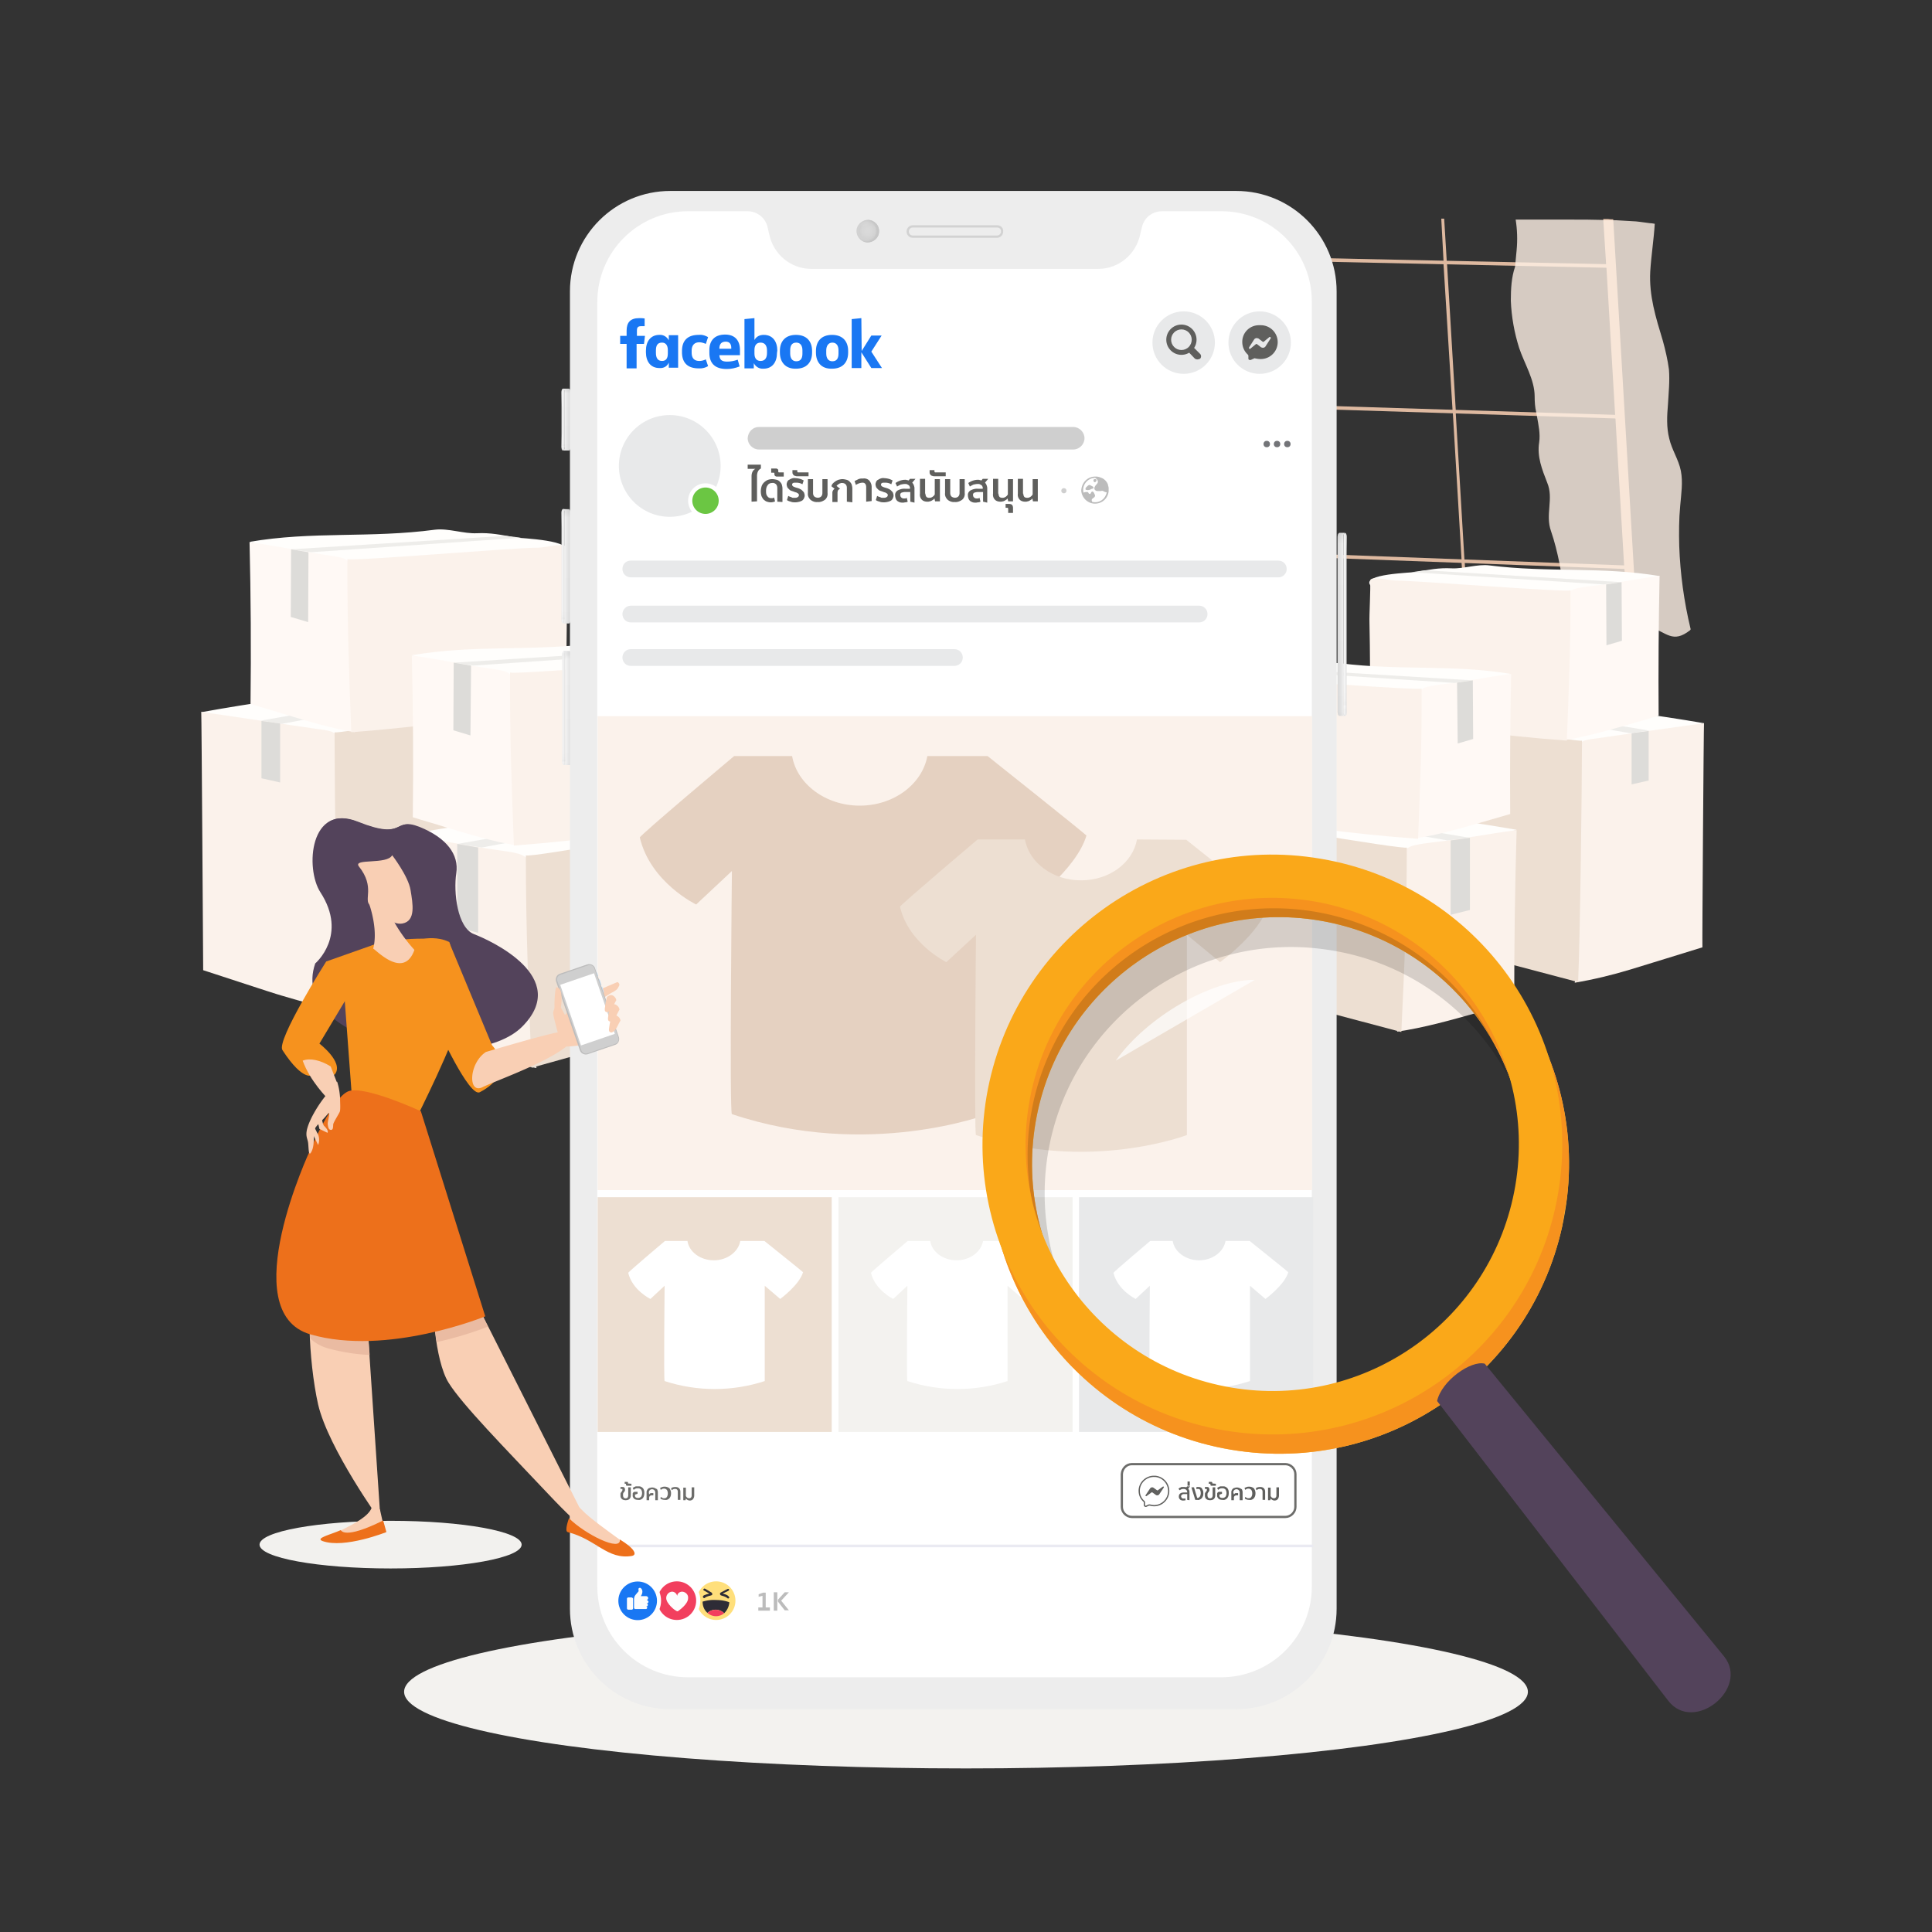 <svg xmlns="http://www.w3.org/2000/svg" xmlns:xlink="http://www.w3.org/1999/xlink" id="Layer_1" x="0" y="0" version="1.1" viewBox="0 0 600 600" xml:space="preserve"><rect x="0" y="0" width="600" height="600" fill="#333333" stroke="none"/><style>.st0{fill:#f3f2ef}.st2{fill:#deb9a0}.st3{opacity:.8;fill:#fff1e6;enable-background:new}.st4{fill:#fffefc}.st5{fill:#fbf2eb}.st6{fill:#eddfd2}.st7{fill:#eeedea}.st8{fill:#dddcd9}.st9{fill:#fff9f5}.st12{opacity:.5}.st55{opacity:.55}.st60{enable-background:new}.st78{fill:#fff}.st81{fill:#1977f3}.st82{fill:#e8e9ea}.st83{fill:#5f5f5d}.st84{fill:#737478}.st86{fill:#cfcfcf}.st87{fill:#bcbcbc}.st89{fill:#6c6c6a}.st93{fill:#2e2c36}.st94{fill:#f23f5e}.st95{fill:#fdfdfd}.st98{fill:#53435b}.st99{fill:#f9cfb4}.st100{fill:#f6921e}.st101{fill:#eabba2}.st102{fill:#ed701b}.st103{fill:#c5e1f9}</style><ellipse cx="300" cy="525.4" class="st0" rx="174.5" ry="23.8"/><ellipse cx="121.3" cy="479.7" fill="#f2f1ee" rx="40.7" ry="7.4"/><path d="M403.3-15.7h1.1v192.4h-1.1z" class="st2" transform="rotate(-88.775 403.855 80.564) scale(1)"/><path d="M406.4 30.2h1.1v192.5h-1.1z" class="st2" transform="rotate(-88.208 406.888 126.495) scale(1)"/><path d="M409.4 76.4h1.1v192.5h-1.1z" class="st2" transform="rotate(-87.869 409.9 172.676) scale(1)"/><path d="M447.6 67.9l.7 13.1v1.1l2.8 45.3.1 1 2.7 45.4v1.1l.3 3.9h.9l-.2-3.9-.1-1-2.7-45.5v-1l-2.7-45.3-.1-1-.8-13.2zM353 68.2l1.1 10.9.1 1 4.4 44.4.1 1.1 4.2 44.9.1 1 .5 4.8 1.1-.1-.5-4.6v-.1l-.1-1-4.4-44.9-.1-1-4.2-44.5-.1-.9-1.1-11z" class="st2"/><path d="M304.7 68.3l6.6 54.9.1 1.1 5.3 44.6.1 1 1.8 15.6 2.2 18.5c.1.7.7 1.3 1.4 1.4l186 13.6h.1c.4 0 .8-.2 1.1-.5.3-.3.5-.8.4-1.2l-1.4-23.8L501 68.1c-.6 0-1.2 0-1.7-.1-.5 0-.9 0-1.4 0l.9 14.2.1 1 2.7 45.8.1 1.1 2.7 45.8.1 1.1 1 16.4 1.4 22.5-183-13.4-3.4-29.3-.4-3.2-.1-1.1-5.3-44.6-.1-1.1-5.3-44-.3-1.2-1.4-9.7h-2.9z" class="st2"/><path d="M272 184.5c14.3.3 28.8.6 43.1.9 1 0 2.4.3 3.6.1.6-.1 1.2-.5 1.5-1 .5-1 .3-2.5.3-3.5 0-1.6 0-3.4 0-5 0-.9 0-1.8 0-2.7 0-1.1 0-2.1 0-3.2 0-.4 0-.7 0-1 0-5.1 0-10.2.3-15.3.6-9.8 2.3-19.4 2.1-29.1 0-.3 0-.7 0-1.1-.1-3.5-.5-7.1-1.3-10.5-.9-3.7-1.6-7.4-.4-11.1 1-2.8.3-12 1.6-14.5 1.1-2 1.5-4.9 1.4-7.9 0-.4 0-.7 0-1.1-.2-4.1-.9-8-1.1-10 0-.1 0-.2 0-.3-5.1 0-10.3 0-15.3 0h-3.1c-.9 0-1.7 0-2.6 0-5.8 0-11.5 0-17.4 0-.5 3.3-.7 6.6-.4 9.9.3 4.6.1 9.2-.4 13.8-.6 5-2 9.7-2.9 14.6-.7 4 .9 7.3 1.6 11.1.9 4.8.6 9.9-.9 14.5-1.3 3.9-3.1 7.6-3.5 11.7-.6 4.8-.4 9.5-1.5 14.2-1.1 4.6-4.2 8.9-4.5 13.6 0 .5-.1 3.2-.2 6-.1 3.4-.1 6.8 0 6.9zM469.2 93.4c.2 5 1.1 10 2.6 14.7 1.6 4.8 4.8 9.8 4.8 15 0 1.6.1 3.4.5 5 .1.4.1.7.2 1.1.5 2.8 1.1 5.5.7 8.2-.7 4.4.9 8.4 2.5 12.5 2.1 5-.7 9.9 1.2 15.1 1.1 3.2 1.9 6.5 2.6 9.9.1.4.1.7.2 1.1 1.3 6.7 1.8 13.6 3.1 20.5.1.3.4.4.7.3.1 0 .2-.1.2-.1 2.2-1.9 4.2-2.2 6.9-1.6 1.5.3 2.7.7 4.2.3 1.9-.6 3.4-1.9 5.5-2.1.2 0 .5 0 .7 0 1.1 0 2.1.1 3.1.3 1.1.2 2 .5 3.1.9 5.7 1.9 7.4 5.5 12.9 1.2.1-.1.2-.3.1-.5-2-8.3-3.2-17-3.5-25.6-.1-4.2-.1-8.3.3-12.5.3-3.6.9-7.3.2-10.9-.7-3.5-2.8-6.5-3.6-10-.9-3.5-.7-7.1-.4-10.6.2-3.6.6-7.3.3-10.9-.4-3-1.1-6-1.9-8.9-2.2-7.3-4.3-13.9-3.9-21.5.3-4.9 1.1-9.9 1.4-14.8-.6-.1-1.1-.2-1.6-.2-1-.1-2-.3-3-.4-.8-.1-1.6-.2-2.3-.2-1.6-.1-3.4-.2-5.1-.3-.6 0-1.2 0-1.7-.1-.5 0-.9 0-1.4 0-.4 0-.8 0-1.2 0-3.1-.1-6.2-.1-9.3-.1-2.2 0-4.4 0-6.6 0-3.2 0-6.5 0-9.8 0-.3 0-.6 0-.9 0h-.3c.5 3.1.6 6.3.3 9.5-.1 1.4-.3 2.8-.4 4.2 0 .3-.1.7-.1 1-1.1 3.2-1.3 6.8-1.3 10.5z" class="st3"/><path d="M451.1 219.6c3.2-.5 20.3-2.8 23.6-2.6 3.1.2 6.9.8 10 1.3 15.5 2 29.5 3.7 44.5 6.3-6.1 1.8-26.6 4.8-33 5.9-1.7.3-3.5.5-5.3.6-1.9-.1-3.9-.3-5.7-.6-9.6-1.6-19.3-2.3-28.9-3.8-2.4-.4-4.8-.9-7.3-1.4-1.5-.3-9.2-1.1-10.1-2.1-2.4-3.1 10.8-3.3 12.2-3.6z" class="st4"/><path d="M529.2 224.6c-.1 0-.6 69.6-.5 69.6-2.6.8-19.7 6.1-22.4 6.9-5.6 1.7-11.4 3.1-17.3 4.1 1-.1.7-66.5.8-69.4.2-5.8.7-5.8 6.8-6.6 6.1-.9 26.6-3.8 32.6-4.6z" class="st5"/><path d="M491.3 230c0 14.1-.6 61.9-1.2 75-16.6-4.4-34.9-9.2-51.5-13.6.1-9.3.1-50.7 0-58.6 0-2.1.4-8.8.2-10.9-.1-1.6 4.8.2 7 .7 3.8.9 45.4 8.1 45.5 7.4z" class="st6"/><path d="M456 218.9l50.2 8.8 6-.8-51.5-8.5z" class="st7"/><path d="M506.7 227.7v15.9l5.3-1.2V227" class="st8"/><path d="M378.4 248.1c4.7-.8 8.5-1.6 13.3-1.3 4.6.3 10 1.2 14.5 1.7 22.6 3 42.9 5.4 64.8 9.2-8.8 2.6-17.8 4.6-27 6-2.5.5-5.1.8-7.7.9-2.8-.1-5.6-.4-8.3-.9-14-2.2-28-3.3-42-5.5-3.6-.6-7.1-1.2-10.7-1.9-2-.4-13.4-1.6-14.6-3.1-3.5-4.4 15.6-4.8 17.7-5.1z" class="st4"/><path d="M471 257.8c-.5 17.8-.8 35.6-.7 53.4l-11.5 3.3c-8.2 2.3-16.6 4.7-25 5.9 1.4-.2 1.1-44.9 1.2-49.2.2-8.4 1-8.4 9.9-9.6 8.7-.9 17.4-2.7 26.1-3.8z" class="st5"/><path d="M436.9 263.2c0 20.6-.8 38.1-1.7 57.3-24-6.4-50.9-13.4-74.9-19.8.1-13.5.1-21.8-.1-33.3-.1-3.1.5-12.8.3-15.8-.2-2.4 7.1.3 10.2 1 5.5 1.2 66 11.5 66.2 10.6z" class="st6"/><path d="M376.3 248.2l73.2 12.8 7-.8-75-12.5z" class="st7"/><path d="M450.5 261v23.1l6-1.5v-22.4" class="st8"/><path d="M440 177.6c3.8-.7 6.9-1.3 10.8-1.1 3.7.2 8.1-1.4 11.8-.9 18.4 2.3 35 .3 52.8 3.3-7.2 2.1-14.5 3.8-21.9 5-2 .4-4.2.7-6.3.8-2.3-.1-4.6-.3-6.9-.7-11.3-1.7-22.9 3.6-34.2 1.8-2.9-.5-5.8-1-8.6-1.6-1.6-.4-10.9-1.3-11.9-2.4-2.9-3.6 12.7-3.9 14.4-4.2z" class="st4"/><path d="M515.4 178.8c-.3 14.5-.4 29-.3 43.5-3.1.9-6.2 1.8-9.3 2.7-6.7 1.9-13.5 3.9-20.4 4.9 1.1-.2.6-36.5.7-40 .1-6.9.8-6.9 8-7.9 7.2-.8 14.3-2.2 21.3-3.2z" class="st9"/><path d="M487.7 183.3c.1 16.7-.5 31-1.1 46.7-20.6-1.5-40.9-4.2-61.1-7.9 0-11 0-19.4-.2-28.7-.1-2.5.4-10.5.2-12.9-.1-1.9 5.6-.2 8.3-.2 5.7 0 53.7 3.8 53.9 3z" class="st5"/><path d="M438.3 177.7l59.7 3.8 5.6-.7-61.1-3.7z" class="st7"/><path d="M498.8 181.5l.1 18.9 4.8-1.4-.1-18.2" class="st8"/><path d="M393.8 208c3.8-.7 6.9-1.3 10.8-1.1 3.7.2 8.1-1.4 11.8-.9 18.4 2.3 35 .3 52.8 3.3-7.2 2.1-14.5 3.8-21.9 5-2 .4-4.2.7-6.3.8-2.3-.1-4.6-.3-6.9-.7-11.3-1.7-22.9 3.6-34.2 1.8-2.9-.5-5.8-1-8.6-1.6-1.6-.4-10.9-1.3-11.9-2.4-2.9-3.5 12.7-3.9 14.4-4.2z" class="st4"/><path d="M469.3 209.3c-.3 14.5-.4 29-.3 43.5-3.1.9-6.2 1.8-9.3 2.7-6.7 1.9-13.5 3.9-20.4 4.9 1.1-.2.6-36.5.7-40 .1-6.9.8-6.9 8-7.9 7-.8 14.1-2.3 21.3-3.2z" class="st9"/><path d="M441.5 213.8c.1 16.7-.5 31-1.1 46.7-20.6-1.5-40.9-4.2-61.1-7.9 0-11 0-19.4-.2-28.7-.1-2.5.4-10.5.2-12.9-.1-1.9 5.6-.2 8.3-.2 5.8 0 53.8 3.8 53.9 3z" class="st5"/><path d="M392.1 208.2l59.6 3.9 5.7-.8-61-3.7z" class="st7"/><path d="M452.5 212l.2 18.9 4.8-1.4-.1-18.2" class="st8"/><path d="M147.8 215.5c-3.5-.6-22.2-3.3-25.7-3.1-3.4.2-7.6 1-11 1.5-17 2.3-32.2 4.3-48.7 7.3 6.7 2.1 29.1 5.6 36 6.8 1.9.4 3.9.6 5.8.7 2.1-.1 4.3-.3 6.3-.7 10.5-1.7 21-2.6 31.5-4.4 2.7-.5 5.3-1 7.9-1.6 1.6-.4 10-1.3 11-2.4 2.8-3.5-11.5-3.8-13.1-4.1z" class="st4"/><path d="M62.5 221.1c.1 0 .6 80.2.6 80.2 2.9.9 21.5 7.1 24.4 7.9 6.2 1.8 12.4 3.7 18.8 4.8-1-.2-.8-76.7-.9-80.1-.2-6.7-.7-6.7-7.5-7.6-6.5-.9-28.8-4.3-35.4-5.2z" class="st5"/><path d="M103.9 227.4c0 16.3.6 71.4 1.3 86.5 18-5 38.2-10.6 56.2-15.7-.1-10.7-.1-58.4 0-67.5 0-2.4-.4-10.2-.3-12.5.1-1.8-5.2.2-7.7.8-3.9.9-49.4 9.2-49.5 8.4z" class="st6"/><path d="M142.5 214.6l-55 10.2-6.5-1 56.3-9.9z" class="st7"/><path d="M87 224.7V243l-5.8-1.3v-17.8" class="st8"/><path d="M227.2 248.2c-5.1-.9-9.3-1.7-14.4-1.5-5 .3-11 1.4-15.9 2-24.7 3.4-46.8 6.2-70.8 10.6 9.6 3 19.5 5.2 29.4 6.9 2.8.6 5.6.9 8.4 1 3.1-.1 6.1-.5 9.1-1.1 15.2-2.5 30.6-3.9 45.9-6.4 3.9-.7 7.8-1.4 11.6-2.2 2.2-.5 14.5-1.8 16-3.6 3.9-4.9-17.1-5.3-19.3-5.7z" class="st4"/><path d="M126 259.4c.6 20.6.8 41.1.8 61.6l12.6 3.8c9 2.7 18 5.4 27.3 6.9-1.5-.2-1.2-51.8-1.3-56.6-.3-9.7-1.1-9.7-10.9-11.1-9.4-1.3-18.9-3.3-28.5-4.6z" class="st5"/><path d="M163.3 265.6c0 23.7.9 43.9 1.8 66 26.3-7.4 55.6-15.4 81.8-22.9-.1-15.5-.1-25.1.1-38.3.1-3.6-.6-14.8-.4-18.2.2-2.7-7.7.4-11.1 1.2-5.9 1.3-72 13.4-72.2 12.2z" class="st6"/><path d="M229.4 248.4l-79.8 14.8-7.6-1.1 81.7-14.4z" class="st7"/><path d="M148.5 263.2v26.5L142 288v-25.9" class="st8"/><path d="M159.9 166.9c-4.2-.8-7.6-1.5-11.8-1.3-4.1.2-8.9-1.6-13-1.1-20.2 2.7-38.2.4-57.7 3.8 7.9 2.4 15.8 4.4 23.9 5.7 2.2.5 4.6.8 6.9.9 2.5-.1 5-.3 7.5-.8 12.4-2 24.9 4.2 37.3 2.1 3.2-.5 6.3-1.1 9.5-1.7 1.8-.4 11.9-1.5 13-2.8 3.3-4-13.7-4.5-15.6-4.8z" class="st4"/><path d="M77.5 168.4c.4 16.8.5 33.4.3 50.2 3.4 1.1 6.8 2 10.2 3.1 7.4 2.2 14.7 4.5 22.3 5.7-1.2-.2-.7-42.2-.8-46.1-.2-7.9-.8-7.9-8.7-9-7.8-1.2-15.5-2.9-23.3-3.9z" class="st9"/><path d="M107.9 173.6c-.1 19.3.5 35.8 1.2 53.8 22.4-1.7 44.7-4.8 66.8-9.2 0-12.7 0-22.3.3-33.1.1-2.9-.4-12-.2-14.8.1-2.2-6.2-.2-9.1-.2-6.5-.1-58.9 4.4-59 3.5z" class="st5"/><path d="M161.8 167l-65.2 4.5-6.2-.9 66.7-4.2z" class="st7"/><path d="M95.8 171.5l-.1 21.7-5.4-1.6.1-21" class="st8"/><path d="M210.4 202.1c-4.2-.8-7.6-1.5-11.8-1.3-4.1.2-8.9-1.6-13-1.1-20.2 2.7-38.2.4-57.7 3.8 7.9 2.4 15.8 4.4 23.9 5.7 2.2.5 4.6.8 6.9.9 2.5-.1 5-.3 7.5-.8 12.4-2 24.9 4.2 37.3 2.1 3.2-.5 6.3-1.1 9.5-1.7 1.8-.4 11.9-1.5 13-2.8 3.3-4-13.7-4.5-15.6-4.8z" class="st4"/><path d="M127.9 203.6c.4 16.8.5 33.4.3 50.2 3.4 1.1 6.8 2 10.2 3.1 7.4 2.2 14.7 4.5 22.3 5.7-1.2-.2-.7-42.2-.8-46.1-.2-7.9-.8-7.9-8.7-9-7.7-1.2-15.5-2.9-23.3-3.9z" class="st9"/><path d="M158.4 208.8c-.1 19.3.5 35.8 1.2 53.8 22.4-1.7 44.7-4.8 66.8-9.2 0-12.7 0-22.3.3-33.1.1-2.9-.4-12-.2-14.8.1-2.2-6.2-.2-9.1-.2-6.5-.1-58.9 4.4-59 3.5z" class="st5"/><path d="M212.3 202.2l-65.2 4.5-6.2-.9 66.7-4.2z" class="st7"/><path d="M146.3 206.7l-.2 21.7-5.3-1.6.1-21" class="st8"/><defs><path id="SVGID_1_" d="M174.6 203.3l.1 5.1v23.8l-.1 4.3c0 .6.2 1.1.5 1.2.3-.1.5-.6.5-1.2v-33.2c0-.6-.2-1.1-.5-1.2-.3.1-.5.6-.5 1.2"/></defs><clipPath id="SVGID_2_"><use overflow="visible" xlink:href="#SVGID_1_"/></clipPath><g clip-path="url(#SVGID_2_)"><linearGradient id="SVGID_3_" x1="858.06" x2="858.455" y1="3188.602" y2="3188.602" gradientTransform="rotate(90 181893.063 104951.688) scale(89.904)" gradientUnits="userSpaceOnUse"><stop offset="0" stop-color="#e7e7e7"/><stop offset=".003" stop-color="#e7e7e7"/><stop offset=".016" stop-color="#efefef"/><stop offset=".033" stop-color="#e3e3e3"/><stop offset=".053" stop-color="#e7e7e7"/><stop offset=".092" stop-color="#ededed"/><stop offset=".891" stop-color="#ededed"/><stop offset=".944" stop-color="#e9e9e9"/><stop offset=".969" stop-color="#e3e3e3"/><stop offset=".982" stop-color="#efefef"/><stop offset="1" stop-color="#e7e7e7"/></linearGradient><path fill="url(#SVGID_3_)" d="M174.6 202.1h1v35.5h-1z"/></g><g class="st12"><defs><path id="SVGID_4_" d="M174.5 202.1h1v35.5h-1z"/></defs><clipPath id="SVGID_5_"><use overflow="visible" xlink:href="#SVGID_4_"/></clipPath><g clip-path="url(#SVGID_5_)"><defs><path id="SVGID_6_" d="M175 202.1c-.3.1-.5.6-.5 1.2V236.5c0 .6.2 1.1.5 1.2.3-.1.5-.6.5-1.2v-33.2c-.1-.6-.3-1.1-.5-1.2"/></defs><clipPath id="SVGID_7_"><use overflow="visible" xlink:href="#SVGID_6_"/></clipPath><g clip-path="url(#SVGID_7_)"><linearGradient id="SVGID_8_" x1="512.595" x2="512.989" y1="4602.633" y2="4602.633" gradientTransform="translate(-1065.697 -10915.773) scale(2.419)" gradientUnits="userSpaceOnUse"><stop offset="0" stop-color="#e1e1e1"/><stop offset=".279" stop-color="#e9e9e9"/><stop offset=".709" stop-color="#fff"/><stop offset="1" stop-color="#e4e4e4"/></linearGradient><path fill="url(#SVGID_8_)" d="M174.5 202.1h1v35.5h-1z"/></g></g></g><defs><path id="SVGID_9_" d="M175 202.1c.3.1.6.6.6 1.2v33.2c0 .6-.2 1.1-.6 1.2h1.8c.3 0 .6-.6.6-1.2v-33.1c0-.7-.3-1.2-.6-1.2l-1.8-.1z"/></defs><clipPath id="SVGID_10_"><use overflow="visible" xlink:href="#SVGID_9_"/></clipPath><g clip-path="url(#SVGID_10_)"><linearGradient id="SVGID_11_" x1="855.165" x2="855.559" y1="3188.076" y2="3188.076" gradientTransform="scale(97.218) rotate(89.873 2025.024 1167.447)" gradientUnits="userSpaceOnUse"><stop offset="0" stop-color="#d1d1d1"/><stop offset=".033" stop-color="#d1d1d1"/><stop offset=".078" stop-color="#e7e7e7"/><stop offset=".914" stop-color="#e1e1e1"/><stop offset=".921" stop-color="#dfdfdf"/><stop offset=".97" stop-color="#d1d1d1"/><stop offset="1" stop-color="#d1d1d1"/></linearGradient><path fill="url(#SVGID_11_)" d="M174.9 202.1h2.5l.1 35.5H175z"/></g><g class="st12"><defs><path id="SVGID_12_" d="M175 202.1h2.4v35.5H175z"/></defs><clipPath id="SVGID_13_"><use overflow="visible" xlink:href="#SVGID_12_"/></clipPath><g clip-path="url(#SVGID_13_)"><defs><path id="SVGID_14_" d="M177.4 203.3c0-.7-.3-1.2-.6-1.2H175c.3.1.6.6.6 1.2v33.2c0 .6-.2 1.1-.6 1.2h1.8c.3 0 .6-.6.6-1.2v-33.2z"/></defs><clipPath id="SVGID_15_"><use overflow="visible" xlink:href="#SVGID_14_"/></clipPath><g clip-path="url(#SVGID_15_)"><linearGradient id="SVGID_16_" x1="949.709" x2="950.103" y1="2580.566" y2="2580.566" gradientTransform="rotate(180 2813.151 7512.659) scale(5.737)" gradientUnits="userSpaceOnUse"><stop offset="0" stop-color="#d1d1d1"/><stop offset=".249" stop-color="#d9d9d9"/><stop offset=".643" stop-color="#f0f0f0"/><stop offset=".855" stop-color="#fff"/><stop offset="1" stop-color="#fff"/></linearGradient><path fill="url(#SVGID_16_)" d="M175 202.1h2.4v35.5H175z"/></g></g></g><defs><path id="SVGID_17_" d="M174.4 159.2l.1 5.1v23.8l-.1 4.3c0 .6.2 1.1.5 1.2.3-.1.5-.6.5-1.2v-33.2c0-.6-.2-1.1-.5-1.2-.3.2-.5.7-.5 1.2"/></defs><clipPath id="SVGID_18_"><use overflow="visible" xlink:href="#SVGID_17_"/></clipPath><g clip-path="url(#SVGID_18_)"><linearGradient id="SVGID_19_" x1="858.813" x2="859.207" y1="3188.599" y2="3188.599" gradientTransform="rotate(90 181948.672 104895.578) scale(89.904)" gradientUnits="userSpaceOnUse"><stop offset="0" stop-color="#e7e7e7"/><stop offset=".003" stop-color="#e7e7e7"/><stop offset=".016" stop-color="#efefef"/><stop offset=".033" stop-color="#e3e3e3"/><stop offset=".053" stop-color="#e7e7e7"/><stop offset=".092" stop-color="#ededed"/><stop offset=".891" stop-color="#ededed"/><stop offset=".944" stop-color="#e9e9e9"/><stop offset=".969" stop-color="#e3e3e3"/><stop offset=".982" stop-color="#efefef"/><stop offset="1" stop-color="#e7e7e7"/></linearGradient><path fill="url(#SVGID_19_)" d="M174.4 158.1h1v35.5h-1z"/></g><g class="st12"><defs><path id="SVGID_20_" d="M174.3 158.1h1v35.5h-1z"/></defs><clipPath id="SVGID_21_"><use overflow="visible" xlink:href="#SVGID_20_"/></clipPath><g clip-path="url(#SVGID_21_)"><defs><path id="SVGID_22_" d="M174.8 158.1c-.3.1-.5.6-.5 1.2V192.5c0 .6.2 1.1.5 1.2.3-.1.5-.6.5-1.2v-33.2c-.1-.6-.2-1.1-.5-1.2"/></defs><clipPath id="SVGID_23_"><use overflow="visible" xlink:href="#SVGID_22_"/></clipPath><g clip-path="url(#SVGID_23_)"><linearGradient id="SVGID_24_" x1="512.721" x2="513.115" y1="4630.651" y2="4630.651" gradientTransform="translate(-1066.209 -11027.573) scale(2.419)" gradientUnits="userSpaceOnUse"><stop offset="0" stop-color="#e1e1e1"/><stop offset=".279" stop-color="#e9e9e9"/><stop offset=".709" stop-color="#fff"/><stop offset="1" stop-color="#e4e4e4"/></linearGradient><path fill="url(#SVGID_24_)" d="M174.3 158.1h1v35.5h-1z"/></g></g></g><defs><path id="SVGID_25_" d="M174.8 158.1c.3.1.6.6.6 1.2v33.2c0 .6-.2 1.1-.6 1.2h1.8c.3 0 .6-.6.6-1.2v-33.1c0-.7-.3-1.2-.6-1.2l-1.8-.1z"/></defs><clipPath id="SVGID_26_"><use overflow="visible" xlink:href="#SVGID_25_"/></clipPath><g clip-path="url(#SVGID_26_)"><linearGradient id="SVGID_27_" x1="855.861" x2="856.255" y1="3188.075" y2="3188.075" gradientTransform="scale(97.218) rotate(89.873 2025.597 1166.87)" gradientUnits="userSpaceOnUse"><stop offset="0" stop-color="#d1d1d1"/><stop offset=".033" stop-color="#d1d1d1"/><stop offset=".078" stop-color="#e7e7e7"/><stop offset=".914" stop-color="#e1e1e1"/><stop offset=".921" stop-color="#dfdfdf"/><stop offset=".97" stop-color="#d1d1d1"/><stop offset="1" stop-color="#d1d1d1"/></linearGradient><path fill="url(#SVGID_27_)" d="M174.7 158.1h2.5l.1 35.5h-2.5z"/></g><g class="st12"><defs><path id="SVGID_28_" d="M174.8 158.1h2.4v35.5h-2.4z"/></defs><clipPath id="SVGID_29_"><use overflow="visible" xlink:href="#SVGID_28_"/></clipPath><g clip-path="url(#SVGID_29_)"><defs><path id="SVGID_30_" d="M177.2 159.2c0-.7-.3-1.2-.6-1.2h-1.8c.3.1.6.6.6 1.2v33.2c0 .6-.2 1.1-.6 1.2h1.8c.3 0 .6-.6.6-1.2v-33.2z"/></defs><clipPath id="SVGID_31_"><use overflow="visible" xlink:href="#SVGID_30_"/></clipPath><g clip-path="url(#SVGID_31_)"><linearGradient id="SVGID_32_" x1="949.664" x2="950.058" y1="2568.719" y2="2568.719" gradientTransform="rotate(180 2812.772 7456.282) scale(5.737)" gradientUnits="userSpaceOnUse"><stop offset="0" stop-color="#d1d1d1"/><stop offset=".249" stop-color="#d9d9d9"/><stop offset=".643" stop-color="#f0f0f0"/><stop offset=".855" stop-color="#fff"/><stop offset="1" stop-color="#fff"/></linearGradient><path fill="url(#SVGID_32_)" d="M174.8 158.1h2.4v35.5h-2.4z"/></g></g></g><defs><path id="SVGID_33_" d="M417.2 166.7v54.5c0 .6.2 1.1.5 1.2.3-.1.5-.6.5-1.2l-.1-4.3v-45.1l.1-5.1c0-.6-.2-1.1-.5-1.2-.3.1-.5.6-.5 1.2"/></defs><clipPath id="SVGID_34_"><use overflow="visible" xlink:href="#SVGID_33_"/></clipPath><g clip-path="url(#SVGID_34_)"><linearGradient id="SVGID_35_" x1="843.967" x2="844.361" y1="3172.582" y2="3172.582" gradientTransform="matrix(0 143.946 143.946 0 -456262.531 -121320.125)" gradientUnits="userSpaceOnUse"><stop offset="0" stop-color="#e7e7e7"/><stop offset=".003" stop-color="#e7e7e7"/><stop offset=".016" stop-color="#efefef"/><stop offset=".033" stop-color="#e3e3e3"/><stop offset=".053" stop-color="#e7e7e7"/><stop offset=".092" stop-color="#ededed"/><stop offset=".891" stop-color="#ededed"/><stop offset=".944" stop-color="#e9e9e9"/><stop offset=".969" stop-color="#e3e3e3"/><stop offset=".982" stop-color="#efefef"/><stop offset="1" stop-color="#e7e7e7"/></linearGradient><path fill="url(#SVGID_35_)" d="M417.2 165.5h1v56.8h-1z"/></g><g class="st12"><defs><path id="SVGID_36_" d="M417.3 165.5h1v56.8h-1z"/></defs><clipPath id="SVGID_37_"><use overflow="visible" xlink:href="#SVGID_36_"/></clipPath><g clip-path="url(#SVGID_37_)"><defs><path id="SVGID_38_" d="M417.8 165.5c.3.1.5.6.5 1.2v54.5c0 .6-.2 1.1-.5 1.2-.3-.1-.5-.6-.5-1.2v-54.5c0-.6.2-1.1.5-1.2"/></defs><clipPath id="SVGID_39_"><use overflow="visible" xlink:href="#SVGID_38_"/></clipPath><g clip-path="url(#SVGID_39_)"><linearGradient id="SVGID_40_" x1="1281.576" x2="1281.97" y1="4620.634" y2="4620.634" gradientTransform="matrix(-2.417 0 0 2.417 3515.723 -10973.658)" gradientUnits="userSpaceOnUse"><stop offset="0" stop-color="#e1e1e1"/><stop offset=".279" stop-color="#e9e9e9"/><stop offset=".709" stop-color="#fff"/><stop offset="1" stop-color="#e4e4e4"/></linearGradient><path fill="url(#SVGID_40_)" d="M417.3 165.5h1v56.8h-1z"/></g></g></g><defs><path id="SVGID_41_" d="M416 165.5c-.3 0-.6.5-.6 1.2v54.4c0 .7.3 1.2.6 1.2h1.8c-.3-.1-.6-.6-.6-1.2v-54.5c0-.6.2-1.1.6-1.2l-1.8.1z"/></defs><clipPath id="SVGID_42_"><use overflow="visible" xlink:href="#SVGID_41_"/></clipPath><g clip-path="url(#SVGID_42_)"><linearGradient id="SVGID_43_" x1="842.166" x2="842.56" y1="3173.226" y2="3173.226" gradientTransform="scale(-155.646 155.646) rotate(89.873 2009.348 1163.78)" gradientUnits="userSpaceOnUse"><stop offset="0" stop-color="#d1d1d1"/><stop offset=".033" stop-color="#d1d1d1"/><stop offset=".078" stop-color="#e7e7e7"/><stop offset=".914" stop-color="#e1e1e1"/><stop offset=".921" stop-color="#dfdfdf"/><stop offset=".97" stop-color="#d1d1d1"/><stop offset="1" stop-color="#d1d1d1"/></linearGradient><path fill="url(#SVGID_43_)" d="M415.2 222.4l.1-56.9h2.6l-.1 56.9z"/></g><g class="st12"><defs><path id="SVGID_44_" d="M415.3 165.5h2.4v56.8h-2.4z"/></defs><clipPath id="SVGID_45_"><use overflow="visible" xlink:href="#SVGID_44_"/></clipPath><g clip-path="url(#SVGID_45_)"><defs><path id="SVGID_46_" d="M415.4 166.7c0-.7.3-1.2.6-1.2h1.8c-.3.1-.6.6-.6 1.2v54.5c0 .6.2 1.1.6 1.2H416c-.3 0-.6-.6-.6-1.2v-54.5z"/></defs><clipPath id="SVGID_47_"><use overflow="visible" xlink:href="#SVGID_46_"/></clipPath><g clip-path="url(#SVGID_47_)"><linearGradient id="SVGID_48_" x1="625.442" x2="625.836" y1="2573.023" y2="2573.023" gradientTransform="matrix(5.732 0 0 -5.732 -3169.65 14941.749)" gradientUnits="userSpaceOnUse"><stop offset="0" stop-color="#d1d1d1"/><stop offset=".249" stop-color="#d9d9d9"/><stop offset=".643" stop-color="#f0f0f0"/><stop offset=".855" stop-color="#fff"/><stop offset="1" stop-color="#fff"/></linearGradient><path fill="url(#SVGID_48_)" d="M415.3 165.5h2.4v56.8h-2.4z"/></g></g></g><defs><path id="SVGID_49_" d="M174.4 121.8l.1 5.1v7.5l-.1 4.3c0 .6.2 1.1.5 1.2.3-.1.5-.6.5-1.2v-16.9c0-.6-.2-1.1-.5-1.2-.3.2-.5.6-.5 1.2"/></defs><clipPath id="SVGID_50_"><use overflow="visible" xlink:href="#SVGID_49_"/></clipPath><g clip-path="url(#SVGID_50_)"><linearGradient id="SVGID_51_" x1="893.343" x2="893.737" y1="3195.609" y2="3195.609" gradientTransform="rotate(90 99493.307 56151.74) scale(48.651)" gradientUnits="userSpaceOnUse"><stop offset="0" stop-color="#e7e7e7"/><stop offset=".003" stop-color="#e7e7e7"/><stop offset=".016" stop-color="#efefef"/><stop offset=".033" stop-color="#e3e3e3"/><stop offset=".053" stop-color="#e7e7e7"/><stop offset=".092" stop-color="#ededed"/><stop offset=".891" stop-color="#ededed"/><stop offset=".944" stop-color="#e9e9e9"/><stop offset=".969" stop-color="#e3e3e3"/><stop offset=".982" stop-color="#efefef"/><stop offset="1" stop-color="#e7e7e7"/></linearGradient><path fill="url(#SVGID_51_)" d="M174.4 120.7h1v19.2h-1z"/></g><g class="st12"><defs><path id="SVGID_52_" d="M174.3 120.7h1v19.2h-1z"/></defs><clipPath id="SVGID_53_"><use overflow="visible" xlink:href="#SVGID_52_"/></clipPath><g clip-path="url(#SVGID_53_)"><defs><path id="SVGID_54_" d="M174.8 120.7c-.3.1-.5.6-.5 1.2v16.9c0 .6.2 1.1.5 1.2.3-.1.5-.6.5-1.2v-16.9c-.1-.7-.2-1.1-.5-1.2"/></defs><clipPath id="SVGID_55_"><use overflow="visible" xlink:href="#SVGID_54_"/></clipPath><g clip-path="url(#SVGID_55_)"><linearGradient id="SVGID_56_" x1="512.721" x2="513.115" y1="4659.525" y2="4659.525" gradientTransform="translate(-1066.209 -11142.996) scale(2.419)" gradientUnits="userSpaceOnUse"><stop offset="0" stop-color="#e1e1e1"/><stop offset=".279" stop-color="#e9e9e9"/><stop offset=".709" stop-color="#fff"/><stop offset="1" stop-color="#e4e4e4"/></linearGradient><path fill="url(#SVGID_56_)" d="M174.3 120.7h1v19.2h-1z"/></g></g></g><defs><path id="SVGID_57_" d="M174.8 120.7c.3.1.6.6.6 1.2v16.9c0 .6-.2 1.1-.6 1.2h1.8c.3 0 .6-.6.6-1.2v-16.9c0-.7-.3-1.2-.6-1.2h-1.8z"/></defs><clipPath id="SVGID_58_"><use overflow="visible" xlink:href="#SVGID_57_"/></clipPath><g clip-path="url(#SVGID_58_)"><linearGradient id="SVGID_59_" x1="887.771" x2="888.165" y1="3194.643" y2="3194.643" gradientTransform="scale(52.615) rotate(89.873 2045.277 1155.266)" gradientUnits="userSpaceOnUse"><stop offset="0" stop-color="#d1d1d1"/><stop offset=".033" stop-color="#d1d1d1"/><stop offset=".078" stop-color="#e7e7e7"/><stop offset=".914" stop-color="#e1e1e1"/><stop offset=".921" stop-color="#dfdfdf"/><stop offset=".97" stop-color="#d1d1d1"/><stop offset="1" stop-color="#d1d1d1"/></linearGradient><path fill="url(#SVGID_59_)" d="M174.7 120.7h2.5l.1 19.2h-2.5z"/></g><g class="st12"><defs><path id="SVGID_60_" d="M174.8 120.7h2.4v19.2h-2.4z"/></defs><clipPath id="SVGID_61_"><use overflow="visible" xlink:href="#SVGID_60_"/></clipPath><g clip-path="url(#SVGID_61_)"><defs><path id="SVGID_62_" d="M177.2 121.8c0-.7-.3-1.2-.6-1.2h-1.8c.3.1.6.6.6 1.2v16.9c0 .6-.2 1.1-.6 1.2h1.8c.3 0 .6-.6.6-1.2v-16.9z"/></defs><clipPath id="SVGID_63_"><use overflow="visible" xlink:href="#SVGID_62_"/></clipPath><g clip-path="url(#SVGID_63_)"><linearGradient id="SVGID_64_" x1="949.664" x2="950.058" y1="2556.542" y2="2556.542" gradientTransform="rotate(180 2812.772 7398.57) scale(5.737)" gradientUnits="userSpaceOnUse"><stop offset="0" stop-color="#d1d1d1"/><stop offset=".249" stop-color="#d9d9d9"/><stop offset=".643" stop-color="#f0f0f0"/><stop offset=".855" stop-color="#fff"/><stop offset="1" stop-color="#fff"/></linearGradient><path fill="url(#SVGID_64_)" d="M174.8 120.7h2.4v19.2h-2.4z"/></g></g></g><path fill="#ededed" d="M383.9 530.8H208.2c-17.3 0-31.2-14-31.2-31.2V90.5c0-17.3 14-31.2 31.2-31.2h175.7c17.3 0 31.2 14 31.2 31.2v409.1c0 17.3-14 31.2-31.2 31.2"/><defs><path id="SVGID_65_" d="M212.9 528.1s-.9 0-2.3-.1c-.4 0-.8 0-1.3-.1s-.9-.1-1.5-.2c-1.2-.1-2.3-.4-3.4-.7-.6-.2-1.3-.3-1.9-.5s-1.3-.5-2-.8a31.4 31.4 0 01-12.1-7.9c-2.3-2.4-4.3-5-5.9-7.9-.7-1.4-1.4-2.7-1.8-4.2-.3-.7-.5-1.4-.8-2-.2-.7-.3-1.3-.5-1.9a41.03 41.03 0 01-.9-4.9c0-.5 0-.9-.1-1.3-.1-1.5-.1-2.3-.1-2.3V94s0-.9.1-2.3c0-.4 0-.8.1-1.3s.1-.9.2-1.5c.1-1.2.4-2.3.7-3.4.2-.6.3-1.3.5-1.9.2-.7.5-1.3.8-2 .6-1.5 1.2-2.8 1.8-4.2 1.6-2.9 3.6-5.5 5.9-7.9 3.4-3.5 7.6-6.1 12.1-7.9.7-.3 1.4-.5 2-.8.7-.2 1.3-.3 1.9-.5a41.03 41.03 0 014.9-.9c.5 0 .9 0 1.3-.1 1.5-.1 2.3-.1 2.3-.1h166.7s.9 0 2.3.1c.4 0 .8 0 1.3.1s.9.1 1.5.2c1.2.1 2.3.4 3.4.7.6.2 1.3.3 1.9.5.7.2 1.3.5 2 .8 1.5.6 2.8 1.2 4.2 1.8 2.9 1.6 5.5 3.6 7.9 5.9 2.3 2.4 4.3 5 5.9 7.9.7 1.4 1.4 2.7 1.8 4.2.3.7.5 1.4.8 2 .2.7.3 1.3.5 1.9a41.03 41.03 0 01.9 4.9c0 .5 0 .9.1 1.3.1 1.5.1 2.3.1 2.3v399.4l-.2 3.4c-.4 3.4-1.2 6.7-2.4 9.8a35.1 35.1 0 01-10 13.5 36.2 36.2 0 01-9.5 5.5c-4 1.6-8.1 2.3-12.4 2.3l-166.8.4zm0-470.1s-.9 0-2.4.1c-.4 0-.8 0-1.3.1s-1 .2-1.5.2c-1.2.1-2.4.4-3.6.7-.7.2-1.4.4-2 .5-.7.3-1.4.5-2 .8-1.5.6-2.9 1.3-4.4 1.9-3 1.7-5.8 3.8-8.3 6.2-2.4 2.5-4.5 5.3-6.2 8.3-.8 1.5-1.4 2.9-1.9 4.4-.3.7-.5 1.5-.8 2-.2.7-.4 1.4-.5 2-.3 1.2-.6 2.3-.7 3.6-.1.6-.2 1.1-.2 1.5 0 .5 0 .9-.1 1.3-.1 1.6-.1 2.4-.1 2.4v399.4s0 .9.1 2.4c0 .4 0 .8.1 1.3s.2 1 .2 1.5c.1 1.2.4 2.4.7 3.6.2.7.4 1.4.5 2 .3.7.5 1.4.8 2 .6 1.5 1.3 2.9 1.9 4.4 3.3 6.1 8.3 11.1 14.5 14.5 1.5.8 2.9 1.4 4.4 1.9.7.3 1.5.5 2 .8.7.2 1.4.4 2 .5 1.2.3 2.3.6 3.6.7.6.1 1.1.2 1.5.2.5 0 .9.1 1.3.1 1.6.1 2.4.1 2.4.1h166.7c4.5 0 8.8-.9 13-2.4 3.6-1.4 6.9-3.3 9.9-5.7 4.6-3.8 8.1-8.6 10.5-14.1 1.4-3.3 2.2-6.8 2.6-10.3.1-2.3.2-3.6.2-3.6V93.9s0-.9-.1-2.4c0-.4 0-.8-.1-1.3s-.2-1-.2-1.5c-.1-1.2-.4-2.4-.7-3.6-.2-.7-.4-1.4-.5-2-.3-.7-.5-1.4-.8-2-.6-1.5-1.3-2.9-1.9-4.4-1.7-3-3.8-5.8-6.2-8.3-3.6-3.6-7.9-6.4-12.7-8.1-.7-.3-1.5-.5-2-.8-.7-.2-1.4-.4-2-.5-1.2-.3-2.3-.6-3.6-.7-.6-.1-1.1-.2-1.5-.2-.5 0-.9-.1-1.3-.1-1.6-.1-2.4-.1-2.4-.1l-166.9.1z"/></defs><clipPath id="SVGID_66_"><use overflow="visible" xlink:href="#SVGID_65_"/></clipPath><g clip-path="url(#SVGID_66_)"><defs><path id="SVGID_67_" d="M176.8 58h239v471.7h-239z"/></defs><clipPath id="SVGID_68_"><use overflow="visible" xlink:href="#SVGID_67_"/></clipPath><g clip-path="url(#SVGID_68_)"><defs><path id="SVGID_69_" d="M176.8 58h239v471.7h-239z"/></defs><clipPath id="SVGID_70_"><use overflow="visible" xlink:href="#SVGID_69_"/></clipPath></g></g><g class="st55"><defs><path id="SVGID_71_" d="M196.7 58.7h200.2v4H196.7z"/></defs><clipPath id="SVGID_72_"><use overflow="visible" xlink:href="#SVGID_71_"/></clipPath><g clip-path="url(#SVGID_72_)"><defs><path id="SVGID_73_" d="M199 61.3c-.4.2-.8.4-1.1.6-.4.3-.9.5-1.3.8 3.6-1.2 7.4-1.7 11.1-1.6h176.4c4.4 0 8.6.3 12.6 1.6-.4-.3-.8-.6-1.3-.8-.4-.2-.7-.4-1.1-.6-3.8-1.7-7.9-2.6-11.9-2.6-.1 0-.3 0-.4 0H211.3c-.7 0-1.4 0-2 .1-3.6.1-7.1 1-10.3 2.5"/></defs><clipPath id="SVGID_74_"><use overflow="visible" xlink:href="#SVGID_73_"/></clipPath><g clip-path="url(#SVGID_74_)"><defs><path id="SVGID_75_" d="M196.7 58.7h200.2v4H196.7z"/></defs><clipPath id="SVGID_76_"><use overflow="visible" xlink:href="#SVGID_75_"/></clipPath><g clip-path="url(#SVGID_76_)"><defs><path id="SVGID_77_" d="M196.7 58.7h200.2v4H196.7z"/></defs><clipPath id="SVGID_78_"><use overflow="visible" xlink:href="#SVGID_77_"/></clipPath></g></g></g></g><g class="st55"><defs><path id="SVGID_79_" d="M194.8 524.6H398v4.5H194.8z"/></defs><clipPath id="SVGID_80_"><use overflow="visible" xlink:href="#SVGID_79_"/></clipPath><g clip-path="url(#SVGID_80_)"><defs><path id="SVGID_81_" d="M197.2 526.2c-.4-.2-.8-.4-1.1-.7-.5-.3-.9-.6-1.3-.9 3.6 1.3 7.5 1.9 11.2 1.8h179.1c4.5 0 8.7-.3 12.8-1.8-.4.3-.8.6-1.3.9-.4.2-.7.4-1.1.7-3.8 1.9-7.9 2.9-12.1 2.9-.1 0-.3 0-.4 0H209.6c-.7 0-1.4 0-2-.1-3.6-.2-7.1-1.2-10.4-2.8"/></defs><clipPath id="SVGID_82_"><use overflow="visible" xlink:href="#SVGID_81_"/></clipPath><g clip-path="url(#SVGID_82_)"><defs><path id="SVGID_83_" d="M194.8 524.6H398v4.5H194.8z"/></defs><clipPath id="SVGID_84_"><use overflow="visible" xlink:href="#SVGID_83_"/></clipPath><g clip-path="url(#SVGID_84_)"><defs><path id="SVGID_85_" d="M194.8 524.6H398v4.5H194.8z"/></defs><clipPath id="SVGID_86_"><use overflow="visible" xlink:href="#SVGID_85_"/></clipPath></g></g></g></g><g opacity=".3"><defs><path id="SVGID_87_" d="M268.7 75.1a3.46 3.46 0 011.7-6.7c1.8.5 3 2.3 2.5 4.2-.4 1.9-2.4 3-4.2 2.5"/></defs><clipPath id="SVGID_88_"><use overflow="visible" xlink:href="#SVGID_87_"/></clipPath><g clip-path="url(#SVGID_88_)"><radialGradient id="SVGID_89_" cx="1247.941" cy="3176.812" r=".403" gradientTransform="scale(-8.623) rotate(-75.776 -1438.28 2406.203)" gradientUnits="userSpaceOnUse"><stop offset="0" stop-color="#adadad"/><stop offset=".288" stop-color="#a9a9a9"/><stop offset=".566" stop-color="#9e9e9e"/><stop offset=".838" stop-color="#8a8a8a"/><stop offset="1" stop-color="#7b7b7b"/></radialGradient><path fill="url(#SVGID_89_)" d="M263.9 75.2l2.3-9.1 9 2.3-2.2 9z"/></g><g><defs><path id="SVGID_90_" d="M270.4 68.4c-1.8-.5-3.8.7-4.3 2.5s.7 3.8 2.5 4.3 3.8-.7 4.3-2.5c.5-1.9-.6-3.8-2.5-4.3m1.6 4c-.4 1.4-1.7 2.1-3.1 1.8-1.4-.4-2.1-1.7-1.8-3.1s1.7-2.1 3.1-1.8c1.3.4 2.2 1.7 1.8 3.1"/></defs><clipPath id="SVGID_91_"><use overflow="visible" xlink:href="#SVGID_90_"/></clipPath><g clip-path="url(#SVGID_91_)"><radialGradient id="SVGID_92_" cx="488.01" cy="3451.559" r=".402" gradientTransform="rotate(-36.955 -42203.02 20818.74) scale(8.626)" gradientUnits="userSpaceOnUse"><stop offset="0" stop-color="#6e6e6e"/><stop offset=".216" stop-color="#767676"/><stop offset=".552" stop-color="#8c8c8c"/><stop offset=".664" stop-color="#959595"/><stop offset=".787" stop-color="#929292"/><stop offset=".877" stop-color="#898989"/><stop offset=".958" stop-color="#797979"/><stop offset=".996" stop-color="#6e6e6e"/><stop offset="1" stop-color="#6e6e6e"/></radialGradient><path fill="url(#SVGID_92_)" d="M262 70.7l8.6-6.5 6.4 8.7-8.5 6.4z"/></g></g><g opacity=".1"><defs><path id="SVGID_93_" d="M267.4 68.8h2.2v1.5h-2.2z"/></defs><clipPath id="SVGID_94_"><use overflow="visible" xlink:href="#SVGID_93_"/></clipPath><g clip-path="url(#SVGID_94_)"><path fill="#e7e7e7" d="M268.8 70.1c-.6.3-1.2.2-1.4-.1-.1-.3.2-.8.9-1.1.6-.3 1.2-.2 1.3.1.2.4-.2.9-.8 1.1"/></g></g></g><g opacity=".2"><defs><path id="SVGID_95_" d="M184.8 64.8h223.5v456.8H184.8z"/></defs><clipPath id="SVGID_96_"><use overflow="visible" xlink:href="#SVGID_95_"/></clipPath><g clip-path="url(#SVGID_96_)"><defs><path id="SVGID_97_" d="M213.8 521.6v-.8c-11.3 0-21.6-6.9-26-17.4-1.1-2.5-1.7-5.2-2-8-.1-1.8-.1-2.7-.1-2.7V93.8s0-.7.1-1.9c0-.3 0-.7.1-1 .1-.4.1-.8.2-1.2.1-1 .3-1.8.6-2.8.1-.5.3-1.1.4-1.6l.6-1.6c.5-1.2 1-2.3 1.6-3.4a39 39 0 014.8-6.5c2.8-2.8 6.2-5 9.9-6.4.6-.2 1.1-.4 1.6-.6.6-.1 1.1-.3 1.6-.4.9-.3 1.8-.4 2.8-.6.4-.1.8-.1 1.2-.2.4 0 .7 0 1-.1 1.2-.1 1.9-.1 1.9-.1h18.3c.5 0 .9.1 1.4.2 2 .5 3.7 1.8 4.5 3.7.2.4.3.9.4 1.3l.4 2.1s.1.3.2.8c.2.7.4 1.4.7 1.9.4.9.9 1.7 1.5 2.5.7.9 1.5 1.7 2.3 2.4.9.7 1.8 1.3 2.8 1.7.9.4 1.8.7 2.7 1 .7.2 1.4.3 2 .3H341s.3 0 .8 0c.7 0 1.4-.1 2-.3 1-.2 1.8-.5 2.7-1 1-.5 1.9-1.1 2.8-1.7s1.6-1.6 2.3-2.4c.6-.8 1.1-1.6 1.5-2.5.3-.6.5-1.3.7-1.9.1-.5.2-.8.2-.8l.4-2.1a6.52 6.52 0 014.9-5c.5-.1.9-.2 1.4-.2H379s.7 0 1.9.1c.3 0 .7 0 1 .1.4.1.8.1 1.2.2 1 .1 1.8.3 2.8.6.5.1 1.1.3 1.6.4.5.2 1.1.4 1.6.6 3.7 1.4 7.1 3.6 9.9 6.4 1.8 1.9 3.5 4.1 4.8 6.5.6 1.1 1.1 2.2 1.6 3.4.2.6.4 1.1.6 1.6.1.6.3 1.1.4 1.6.3.9.5 1.8.6 2.8.1.4.1.8.2 1.2 0 .4 0 .7.1 1 .1 1.2.1 1.9.1 1.9v398.9s0 .7-.1 1.9c0 .3 0 .7-.1 1-.1.4-.1.8-.2 1.2-.1 1-.3 1.8-.6 2.8-.1.5-.3 1.1-.4 1.6-.2.5-.4 1.1-.6 1.6-.5 1.2-1 2.3-1.6 3.4-2.6 4.8-6.5 8.7-11.3 11.3-1.1.6-2.2 1.1-3.4 1.6-.6.2-1.1.4-1.6.6-.6.1-1.1.3-1.6.4-.9.3-1.8.4-2.8.6-.4.1-.8.1-1.2.2-.4 0-.7 0-1 .1-1.2.1-1.9.1-1.9.1H213.8v.5h165.5s.7 0 1.9-.1c.3 0 .7 0 1.1-.1.4-.1.8-.1 1.2-.2 1-.1 1.9-.3 2.8-.6.5-.1 1.1-.3 1.6-.4.6-.2 1.1-.4 1.6-.6a28.33 28.33 0 0016.7-16.7c.2-.6.4-1.2.6-1.6.1-.6.3-1.1.4-1.6.3-1 .5-1.8.6-2.8.1-.4.1-.9.2-1.2 0-.4 0-.7.1-1.1.1-1.3.1-1.9.1-1.9V93.8s0-.7-.1-1.9c0-.3 0-.7-.1-1.1-.1-.4-.1-.8-.2-1.2-.1-1-.3-1.9-.6-2.8-.1-.5-.3-1.1-.4-1.6-.2-.6-.4-1.1-.6-1.6-.5-1.2-1-2.3-1.6-3.5-1.4-2.4-3-4.7-4.9-6.7-2.9-2.9-6.3-5.1-10.2-6.6-.6-.2-1.2-.4-1.6-.6-.6-.1-1.1-.3-1.6-.4-1-.3-1.8-.5-2.8-.6-.4-.1-.9-.1-1.2-.2-.4 0-.7 0-1.1-.1-1.3-.1-1.9-.1-1.9-.1h-18.4c-.5 0-1.1.1-1.6.2-2.2.5-4.1 2-5 4.2-.2.5-.4 1-.5 1.5l-.4 2.1-.2.7c-.2.6-.4 1.3-.7 1.8-.4.9-.9 1.6-1.4 2.4-.7.9-1.4 1.6-2.1 2.2-.8.7-1.7 1.3-2.6 1.6-.9.4-1.7.7-2.6.9-.7.2-1.3.2-1.9.3-.5 0-.8 0-.8 0H252s-.3 0-.8 0c-.7 0-1.3-.1-1.9-.3-.9-.2-1.7-.5-2.6-.9-1-.5-1.8-1.1-2.6-1.6-.8-.7-1.6-1.5-2.1-2.3-.6-.8-1-1.6-1.4-2.4-.3-.6-.5-1.2-.7-1.8-.1-.5-.2-.7-.2-.7l-.4-2.1a7.53 7.53 0 00-5.5-5.7c-.5-.1-1-.2-1.6-.2h-18.3s-.7 0-1.9.1c-.3 0-.7 0-1.1.1-.4.1-.8.1-1.2.2-1 .1-1.9.3-2.8.6-.5.1-1.1.3-1.6.4-.6.2-1.1.4-1.6.6-3.8 1.5-7.3 3.7-10.2 6.6-1.9 2-3.6 4.3-4.9 6.7-.6 1.2-1.2 2.3-1.6 3.5-.2.6-.4 1.2-.6 1.6-.1.6-.3 1.1-.4 1.6-.3 1-.5 1.8-.6 2.8-.1.4-.1.9-.2 1.2 0 .4 0 .7-.1 1.1-.1 1.3-.1 1.9-.1 1.9v398.9s0 1 .1 2.8c.3 2.8 1 5.6 2 8.2 4.4 11 15 18 26.7 18"/></defs><clipPath id="SVGID_98_"><use overflow="visible" xlink:href="#SVGID_97_"/></clipPath><g clip-path="url(#SVGID_98_)"><defs><path id="SVGID_99_" d="M184.8 64.8h223.5v456.9H184.8z"/></defs><clipPath id="SVGID_100_"><use overflow="visible" xlink:href="#SVGID_99_"/></clipPath><g clip-path="url(#SVGID_100_)"><defs><path id="SVGID_101_" d="M184.8 64.8h223.5v456.9H184.8z"/></defs><clipPath id="SVGID_102_"><use overflow="visible" xlink:href="#SVGID_101_"/></clipPath></g></g></g></g><path d="M379.3 65.6h-18.4c-3.1 0-5.7 2.1-6.3 5.1l-.5 2.1c-1.3 6.2-6.7 10.7-13 10.7h-89.2c-6.3 0-11.7-4.5-13-10.7l-.5-2.1c-.6-3-3.2-5.1-6.3-5.1h-18.4c-15.6 0-28.2 12.6-28.2 28.2v398.9c0 15.6 12.6 28.2 28.2 28.2h165.5c15.6 0 28.2-12.6 28.2-28.2V93.8c.1-15.6-12.5-28.2-28.1-28.2" class="st78"/><path fill="none" stroke="#a0a0a0" stroke-miterlimit="10" stroke-width=".703" d="M309.6 70.3h-26.1c-.9 0-1.6.7-1.6 1.6s.7 1.6 1.6 1.6h26.1c.9 0 1.6-.7 1.6-1.6.1-1-.7-1.6-1.6-1.6z" opacity=".35"/><g id="_Group_"><path id="_Path_" d="M199.1 101.3c-1 0-1.3.4-1.3 1.4v1.6h2.5l-.3 2.5h-2.3v7.6h-3.1v-7.6h-2v-2.5h2v-1.6c0-2.5 1.1-3.9 3.9-3.9.6 0 1.2 0 1.7.1v2.4" class="st81"/><path id="_Compound_Path_" d="M200.6 108.9c0-2.8 1.4-4.9 4.2-4.9 1.3-.1 2.4.7 2.9 1.7v-1.6h2.9v10.1h-2.9v-1.6c-.5 1.2-1.6 1.8-2.9 1.7-2.8 0-4.2-2.1-4.2-4.9m3.1.2c0 1.6.6 2.5 1.9 2.5 1.3 0 1.8-.9 1.8-2.3v-1.1c0-1.5-.7-2.3-1.8-2.3-1.5 0-1.9 1-1.9 2.5 0 0 0 .7 0 .7z" class="st81"/><path id="_Path_2" d="M217 104c1.1-.1 2 .2 2.9.7l-.7 2.1c-.7-.3-1.4-.5-2-.5-1.6 0-2.4 1-2.4 2.6v.6c0 1.6.7 2.6 2.4 2.6.7 0 1.4-.2 2-.5l.7 2.1a5 5 0 01-2.9.7c-3.6 0-5.2-1.9-5.2-5v-.4c0-3.1 1.6-5 5.2-5" class="st81"/><path id="_Compound_Path_2" d="M220.3 109.6v-.9c0-2.9 1.6-4.8 4.9-4.8 3.1 0 4.6 1.9 4.6 4.8v1.6h-6.4c.1 1.4.7 2 2.4 2 1.2 0 2.2-.2 3.3-.6l.6 2.1c-1.3.5-2.6.8-4 .8-3.9 0-5.4-2-5.4-5m3.1-1.3h3.7v-.3c0-1.1-.5-1.9-1.7-1.9-1.5 0-2 .9-2 2.2" class="st81"/><path id="_Compound_Path_3" d="M241.3 109.6c0 2.8-1.4 4.9-4.2 4.9-1.3.1-2.4-.6-3-1.7v1.6h-2.9V99.1l3.1-.3v6.8c.6-1.1 1.6-1.6 2.9-1.6 2.8 0 4.2 2.1 4.2 4.9m-3.2 0c0-1.5-.6-2.5-2-2.5-1.3 0-1.9.9-1.9 2.3v1.1c0 1.5.7 2.3 1.9 2.3 1.5 0 2-1.1 2-2.5v-.7z" class="st81"/><path id="_Compound_Path_4" d="M242.2 109.5v-.5c0-2.9 1.6-5 5-5s5 2.1 5 5v.5c0 2.9-1.6 5-5 5-3.3.1-5-2.1-5-5m7-.7c0-1.4-.6-2.4-1.9-2.4-1.5 0-1.9 1.1-1.9 2.4v1c0 1.4.6 2.4 1.9 2.4 1.5 0 1.9-1.1 1.9-2.4v-1z" class="st81"/><path id="_Compound_Path_5" d="M253.4 109.5v-.5c0-2.9 1.6-5 5-5s5 2.1 5 5v.5c0 2.9-1.6 5-5 5-3.4.1-5-2.1-5-5m7-.7c0-1.4-.6-2.4-1.9-2.4s-1.9 1.1-1.9 2.4v1c0 1.4.6 2.4 1.9 2.4 1.5 0 1.9-1.1 1.9-2.4v-1z" class="st81"/><path id="_Path_3" d="M267.6 109l3-4.8h3.2l-3.2 5 3.3 5.1h-3.3l-3.1-4.9v4.9h-3V99.1l3-.3" class="st81"/></g><circle cx="391.2" cy="106.4" r="9.7" class="st82"/><g id="Messenger"><path id="Bubble_Solid" d="M391.2 101c-2.9-.1-5.3 2.1-5.4 5 0 .1 0 .2 0 .2 0 1.5.6 2.9 1.7 3.9.1.1.1.2.2.3v1c0 .2.2.4.5.4.1 0 .1 0 .2 0l1.1-.5c.1 0 .2-.1.3 0 .5.1 1.1.2 1.6.2a5.25 5.25 0 10.3-10.5c-.3 0-.4 0-.5 0z" class="st83"/><path id="Bolt" d="M387.9 107.9l1.6-2.5c.3-.4.8-.5 1.2-.3 0 0 0 0 .1 0l1.3 1c.1.1.3.1.4 0l1.7-1.4c.1-.1.3-.1.4.1.1.1.1.2 0 .3l-1.6 2.5c-.3.4-.8.5-1.2.3 0 0 0 0-.1 0l-1.3-1a.3.3 0 00-.4 0l-1.7 1.4c-.1.1-.3.1-.4-.1 0-.1 0-.2 0-.3z" class="st82"/></g><circle cx="367.6" cy="106.4" r="9.7" class="st82"/><circle cx="366.9" cy="105.5" r="4.7" class="st83"/><circle cx="366.9" cy="105.5" r="3.2" class="st82"/><path d="M371.1 111.4l-2.2-2.3 1.5-1.5 2.3 2.3c.4.4.4 1.1 0 1.5-.6.3-1.1.3-1.6 0z" class="st83"/><circle cx="393.4" cy="137.9" r="1" class="st84"/><circle cx="396.6" cy="137.9" r="1" class="st84"/><circle cx="399.8" cy="137.9" r="1" class="st84"/><circle cx="208" cy="144.7" r="15.8" class="st82"/><circle cx="219.1" cy="155.5" r="5.4" class="st78"/><circle cx="219.1" cy="155.5" r="4.1" fill="#6bc643"/><path d="M235.7 132.6h97.6c1.9 0 3.5 1.6 3.5 3.5s-1.6 3.5-3.5 3.5h-97.6c-1.9 0-3.5-1.6-3.5-3.5.1-2 1.6-3.5 3.5-3.5z" class="st86"/><path d="M233.4 155.8v-7.9c0-.5.1-1 .3-1.4.2-.4.5-.7.9-.9h-2.4v-1.3h4.1v1.2c-.4.2-.7.5-.9.9-.2.4-.3.9-.3 1.4v7.9l-1.7.1zM241.4 155.8v-4.2c0-.4-.1-.9-.4-1.2-.3-.3-.8-.5-1.2-.4-.6 0-1.1.2-1.4.7-.4.5-.5 1.2-.5 1.7 0 .4 0 .7.1 1.1.1.3.2.5.4.7.2.3.6.5 1 .5.2 0 .3 0 .5 0s.3-.1.5-.2l.3 1.2c-.2.1-.4.2-.6.2-.3.1-.5.1-.8.1-.4 0-.8-.1-1.1-.2-.4-.1-.7-.4-1-.6-.3-.3-.5-.7-.7-1.1-.3-1-.3-2 0-3 .1-.4.4-.9.7-1.2.3-.3.7-.6 1.1-.8.5-.2 1-.3 1.5-.3s1 .1 1.4.2c.4.1.7.3 1 .6.3.3.5.6.6.9.1.4.2.8.2 1.2v4.2l-1.6-.1zM241.7 146.5c0 .1.1.2.2.2h1.5v1.3h-2.2c-.2 0-.3-.1-.5-.2-.1-.1-.2-.3-.2-.5v-.3c0-.1-.1-.2-.2-.2h-.8v-1.3h1.4c.2 0 .4 0 .6.2.2.1.2.3.2.5v.3zM246.7 154.6c.4 0 .7 0 1-.2.2-.1.4-.3.4-.6 0-.1 0-.3-.1-.4-.1-.1-.2-.2-.4-.3-.2-.1-.3-.2-.5-.2-.2-.1-.4-.1-.5-.2-.3-.1-.6-.2-.9-.3s-.5-.3-.7-.5c-.2-.2-.4-.4-.5-.6-.1-.3-.2-.6-.2-.9 0-.3.1-.5.2-.8.1-.2.3-.5.6-.6.3-.2.5-.3.8-.4.3-.1.7-.2 1.1-.1.5 0 1 .1 1.4.2.4.1.8.3 1.2.5l-.4 1.2a3 3 0 00-1-.4c-.4-.1-.7-.1-1.1-.1-.3 0-.6 0-.8.1-.2.1-.3.3-.3.5 0 .3.2.5.4.6.4.2.7.3 1.1.4.3.1.7.2 1 .4.3.1.5.3.7.5s.4.4.5.6c.1.3.2.6.2.9s-.1.6-.2.8c-.1.3-.3.5-.5.7-.3.2-.6.3-.9.4-.4.1-.8.2-1.3.2s-1 0-1.4-.2c-.4-.1-.8-.2-1.2-.5l.4-1.3c.3.2.6.3 1 .4.1.2.5.2.9.2zM247.6 146.4c0 .1.1.3.2.3 0 0 0 0 .1 0h3.2v1.2h-3.5c-.2 0-.4 0-.6-.1-.2 0-.3-.1-.5-.2-.1-.1-.2-.3-.3-.4-.1-.2-.1-.4-.1-.7v-.5h1.5v.4zM253.9 155.9c-.8.1-1.6-.2-2.2-.7-.6-.6-.9-1.3-.8-2.1v-4.3h1.6v4.3c0 .4.1.8.4 1.1.6.5 1.6.5 2.1 0 .3-.3.4-.7.4-1.1v-4.3h1.6v4.3c.1.8-.2 1.6-.8 2.1-.7.5-1.5.8-2.3.7zM263 155.8v-4.3c0-.4-.1-.8-.4-1.1-.3-.3-.7-.4-1.1-.4-.2 0-.4 0-.5.1-.2 0-.3.1-.5.2-.1.1-.3.2-.4.3-.1.1-.2.2-.3.3l1.1.9c-.2.1-.4.2-.6.4-.1.2-.2.5-.2.8v2.9h-1.6V153a1.45 1.45 0 01.7-1.2l-1-.8c.1-.3.2-.6.4-.8a4.67 4.67 0 011.8-1.2c.4-.1.8-.2 1.2-.2.5 0 .9.1 1.3.2s.7.3 1 .6c.3.3.5.6.6.9.1.4.2.8.2 1.2v4.3l-1.7-.2zM269 155.8v-4.5c0-.9-.4-1.4-1.1-1.4-.4 0-.8.1-1.1.2-.3.1-.7.3-1 .5l-.4-1.2c.4-.2.8-.4 1.2-.6.5-.2 1-.2 1.5-.2.7-.1 1.5.2 1.9.7.5.6.7 1.3.7 1.9v4.4l-1.7.2zM274.3 154.6c.4 0 .7 0 1-.2.2-.1.4-.3.4-.6 0-.1 0-.3-.1-.4-.1-.1-.2-.2-.4-.3-.2-.1-.3-.2-.5-.2-.2-.1-.4-.1-.5-.2-.3-.1-.6-.2-.9-.3s-.5-.3-.7-.5c-.2-.2-.4-.4-.5-.6-.1-.3-.2-.6-.2-.9 0-.3.1-.5.2-.8.1-.2.3-.5.6-.6.3-.2.5-.3.8-.4.3-.1.7-.2 1.1-.1.5 0 1 .1 1.4.2.4.1.8.3 1.2.5l-.4 1.2a3 3 0 00-1-.4c-.4-.1-.7-.1-1.1-.1-.3 0-.6 0-.8.1-.2.1-.3.3-.3.5 0 .3.2.5.4.6.4.2.7.3 1.1.4.3.1.7.2 1 .4.3.1.5.3.7.5.2.2.4.4.5.6.1.3.2.6.2.9s-.1.6-.2.8c-.1.3-.3.5-.5.7-.3.2-.6.3-.9.4-.4.1-.8.2-1.3.2s-1 0-1.4-.2c-.4-.1-.8-.2-1.2-.5l.4-1.3c.3.2.6.3 1 .4.2.2.5.2.9.2zM282.7 155.8v-3h-1.6c-.4 0-.8.1-1.1.2-.3.1-.5.5-.4.8 0 .3.1.5.3.7.2.2.5.3.7.3.2 0 .3 0 .5 0s.3-.1.5-.2l.3 1.2c-.2.1-.4.2-.7.2-.2 0-.5.1-.7.1-.3 0-.7 0-1-.1a3 3 0 01-.8-.4c-.2-.2-.4-.4-.5-.7-.1-.3-.2-.6-.2-1-.1-.7.3-1.3.8-1.6.8-.4 1.6-.6 2.4-.5h1.4v-.2c0-.2 0-.4-.1-.5-.1-.2-.1-.3-.3-.4-.1-.1-.3-.2-.5-.3-.2-.1-.4-.1-.6-.1-.5 0-.9.1-1.4.2-.4.2-.8.4-1.1.6l-.5-1.1c.9-.6 1.9-1 3-1 .2 0 .4 0 .6.1.2 0 .3.1.5.1l.4-.5h1.7l-1 1.2c.2.2.4.5.5.8.1.3.2.6.2.9v4.5l-1.3-.3zM287.4 153.3c0 .4.1.7.3 1 .2.2.5.3.9.3s.7-.1 1-.3c.3-.2.6-.5.7-.8v-4.7h1.6v6.9h-1.5l-.2-.9c-.1.1-.2.3-.4.4-.2.1-.3.2-.5.3s-.4.2-.6.2c-.2.1-.5.1-.7.1-.7 0-1.3-.2-1.7-.6-.5-.5-.7-1.2-.6-1.9v-4.6h1.6v4.6zM290.2 146.4c0 .1.1.3.2.3 0 0 0 0 .1 0h3.2v1.2h-3.5c-.2 0-.4 0-.6-.1-.2 0-.3-.1-.5-.2-.1-.1-.2-.3-.3-.4-.1-.2-.1-.4-.1-.7v-.5h1.5v.4zM296.5 155.9c-.8.1-1.6-.2-2.2-.7-.6-.6-.9-1.3-.8-2.1v-4.3h1.6v4.3c0 .4.1.8.4 1.1.6.5 1.6.5 2.1 0 .3-.3.4-.7.4-1.1v-4.3h1.6v4.3c.1.8-.2 1.6-.8 2.1-.7.5-1.5.8-2.3.7zM305.3 155.8v-3h-1.6c-.4 0-.8.1-1.1.2-.3.1-.5.5-.4.8 0 .3.1.5.3.7.2.2.5.3.7.3s.3 0 .5 0 .3-.1.5-.2l.3 1.2c-.2.1-.4.2-.7.2-.2 0-.5.1-.7.1-.3 0-.7 0-1-.1a3 3 0 01-.8-.4c-.2-.2-.4-.4-.5-.7-.1-.3-.2-.6-.2-1-.1-.7.3-1.3.8-1.6.8-.4 1.6-.6 2.4-.5h1.4v-.2c0-.2 0-.4-.1-.5-.1-.2-.1-.3-.3-.4-.1-.1-.3-.2-.5-.3s-.4-.1-.6-.1c-.5 0-.9.1-1.4.2-.4.2-.8.4-1.1.6l-.5-1.1c.9-.6 1.9-1 3-1 .2 0 .4 0 .6.1.2 0 .3.1.5.1l.4-.5h1.7l-1 1.2c.2.2.4.5.5.8.1.3.2.6.2.9v4.5l-1.3-.3zM310.1 153.3c0 .4.1.7.3 1 .2.2.5.3.9.3s.7-.1 1-.3.6-.5.7-.8v-4.7h1.6v6.9h-1.5l-.2-.9c-.1.1-.2.3-.4.4-.2.1-.3.2-.5.3s-.4.2-.6.2c-.2.1-.5.1-.7.1-.7 0-1.3-.2-1.7-.6-.5-.5-.7-1.2-.6-1.9v-4.6h1.6v4.6zM313.1 158c0-.1-.1-.3-.2-.3h-.6v-1.2h1.1c.3 0 .7.1.9.3.2.2.3.6.3.9v1.6h-1.5V158zM317.8 153.3c0 .4.1.7.3 1 .2.2.5.3.9.3s.7-.1 1-.3.6-.5.7-.8v-4.7h1.6v6.9h-1.5l-.2-.9c-.1.1-.2.3-.4.4-.2.1-.3.2-.5.3s-.4.2-.6.2c-.2.1-.5.1-.7.1-.7 0-1.3-.2-1.7-.6-.5-.5-.7-1.2-.6-1.9v-4.6h1.6v4.6z" class="st83"/><circle cx="330.4" cy="152.4" r=".8" class="st86"/><path d="M339.8 149.7c.3.2.6-.1.7-.4.1-.2 0-.4-.2-.5h-.1c-.1 0-.3 0-.4 0-.3.2-.3.6 0 .9 0-.1 0 0 0 0zM337.7 152.2c.1 0 .1 0 .2 0 .3 0 .5-.1.8-.2.1-.1.2-.1.4-.2.1 0 .3-.1.4-.1s.1-.1.1-.2-.1-.3-.2-.4c-.2-.1-.4-.2-.6-.3-.1-.1-.3-.2-.5-.2-.1 0-.3.1-.4.2-.1.1-.3.2-.4.4-.2.1-.3.3-.4.5 0 .1 0 .3.1.4.2 0 .3.1.5.1z" class="st87"/><path d="M335.8 152.2c0 .1 0 .2 0 .2s0 0 0 .1c.2 2 1.8 3.7 3.9 3.9h.6a4.2 4.2 0 004-3.9c0-.1 0-.3 0-.4v-.4s0 0 0-.1c0-.3-.1-.6-.2-.9 0 0 0 0 0-.1 0 0 0 0 0-.1-.4-1-1.1-1.7-2-2.1 0 0 0 0-.1 0-.6-.3-1.2-.4-1.7-.4H340c-2.3.1-4 1.8-4.2 4.2 0-.1 0-.1 0 0zm4.3-3.8c.1 0 .1 0 0 0 .1.1.2.1.2.2.1 0 .1.1.2.1.1.1.2.2.3.4.2.3.2.7 0 1-.2.2-.3.4-.5.6-.2.2-.3.5-.4.7-.1.2 0 .5.1.7.2.2.5.4.8.4h.1c.1 0 .2 0 .2 0 .3 0 .6 0 .8 0 .2-.1.5-.1.7 0s.4.2.6.3c.2 0 .3.1.5.1-.4 2-2.2 3.4-4.3 3-.1 0-.1 0-.2 0 0-.3-.3-.5-.1-.8.2-.4.7-.5.9-.9.1-.2.1-.4 0-.6-.1-.1-.1-.2-.2-.4s-.2-.4-.4-.5c-.5-.3-.6.7-.9.7-.2 0-.3-.1-.4-.2-.1-.2-.2-.4-.4-.4-.1 0-.3 0-.4 0-.3 0-.6.1-.8.2-.5-2 .8-4 2.8-4.5.3 0 .6-.1.8-.1z" class="st87"/><path d="M195.9 174.1H397c1.5 0 2.6 1.2 2.6 2.6 0 1.5-1.2 2.6-2.6 2.6H195.9c-1.5 0-2.6-1.2-2.6-2.6 0-1.5 1.1-2.6 2.6-2.6zM195.9 188.1h176.5c1.5 0 2.6 1.2 2.6 2.6 0 1.5-1.2 2.6-2.6 2.6H195.9c-1.5 0-2.6-1.2-2.6-2.6 0-1.3 1.1-2.6 2.6-2.6zM195.9 201.6h100.5c1.5 0 2.6 1.2 2.6 2.6 0 1.5-1.2 2.6-2.6 2.6H195.9c-1.5 0-2.6-1.2-2.6-2.6 0-1.4 1.1-2.6 2.6-2.6z" class="st82"/><path d="M185.6 222.4h221.9v147.2H185.6z" class="st5"/><path d="M185.6 371.8h72.7v72.9h-72.7z" class="st6"/><path d="M260.4 371.8h72.7v72.9h-72.7z" class="st0"/><path d="M335.1 371.8h72.7v72.9h-72.7z" class="st82"/><path fill="none" stroke="#6c6c6a" stroke-miterlimit="10" stroke-width=".697" d="M351.5 454.7h47.7c1.6 0 3.1 1.4 3.1 3.1V468c0 1.6-1.4 3.1-3.1 3.1h-47.7c-1.6 0-3.1-1.4-3.1-3.1v-10.2c.1-1.7 1.4-3.1 3.1-3.1z"/><path d="M368.7 465.8V464h-.9c-.3 0-.5 0-.7.2-.2.1-.3.3-.3.5s.1.3.2.5c.1.1.3.2.5.2.1 0 .2 0 .3 0 .1 0 .2-.1.3-.1l.1.6c-.3.1-.5.1-.8.1-.2 0-.4 0-.5-.1-.2 0-.3-.1-.4-.2s-.2-.2-.3-.4c-.1-.2-.1-.4-.1-.5 0-.9.6-1.3 1.7-1.3h.9v-.1c0-.1 0-.2-.1-.4 0-.1-.1-.2-.2-.3-.1-.1-.2-.2-.3-.2-.1 0-.3-.1-.4-.1-.3 0-.5 0-.8.1-.2.1-.4.2-.6.3l-.3-.5c.1-.1.2-.1.3-.2.1-.1.3-.1.4-.2.1-.1.3-.1.5-.1s.3 0 .5 0 .5 0 .7.1l.3-.3h.9l-.6.7c.1.1.2.3.3.5.1.2.1.4.1.6v2.5l-.7-.1zM368.8 461.4v-1.3h.7v1.3h-.7zM371.2 465.8l-1.2-3.9h.8l1 3.3h.1c.1 0 .3 0 .4-.1s.2-.2.3-.3c.1-.1.2-.3.2-.5.1-.2.1-.4.1-.6 0-.4-.1-.7-.2-1-.1-.2-.4-.3-.6-.3-.2 0-.3 0-.5.1l-.1-.6c.1 0 .2-.1.3-.1.1 0 .2 0 .4 0s.4 0 .6.1.4.2.5.4c.1.2.2.4.3.6.1.3.1.6.1.8 0 .3 0 .6-.1.9-.1.2-.2.5-.4.7-.2.2-.4.3-.6.4s-.5.2-.7.1h-.7zM375 464.5c0 .2.1.4.2.6.4.3.8.3 1.2 0 .1-.2.2-.4.2-.7v-2.5h.8v2.5c0 .4-.1.8-.4 1.1-.3.3-.8.4-1.2.4-.4 0-.9-.1-1.2-.4-.3-.3-.4-.6-.4-1v-.5c0-.1 0-.3.1-.4s.1-.2.2-.3c.1-.1.2-.2.2-.3.1-.1.1-.2.1-.3v-.1c0-.1 0-.2-.1-.2h-.5v-.6h.6c.2 0 .5 0 .6.2.1.2.2.3.2.5v.2c0 .1 0 .3-.1.4s-.1.2-.2.3c-.1.1-.2.2-.2.3-.1.1-.1.2-.1.3v.5zM376.5 460.7l1.1.1v.6h-1.4c-.1 0-.2 0-.2-.1-.1-.1-.1-.2-.1-.2V460.8h-.5v-.6h.7c.1 0 .2 0 .3.1.1.1.1.2.1.4zM378.9 464.1c-.1 0-.2.1-.2.2v.1c0 .6.3.8 1 .8.3 0 .6-.1.9-.4.2-.3.3-.7.3-1.1 0-.4-.1-.8-.3-1.1-.2-.2-.5-.4-.9-.4-.3 0-.6 0-.8.1-.2.1-.4.2-.6.4l-.3-.6c.1-.1.2-.1.3-.2.1-.1.3-.1.4-.2.2-.1.3-.1.5-.1s.4 0 .5 0c.3 0 .6 0 .8.1.2.1.4.2.6.4.2.2.3.4.4.7.1.3.1.6.1.9 0 .6-.1 1.1-.5 1.6-.4.4-.9.6-1.4.5-.5 0-1-.1-1.3-.4-.3-.3-.5-.7-.4-1.1v-.2c-.1-.4.2-.7.5-.8.1 0 .1 0 .2 0h.8v.6l-.6.2zM383.2 464.1c.1-.1.2-.2.3-.3.1-.1.3-.1.5-.1h.5v.7h-.5c-.4 0-.7.2-.8.6v.9h-.8v-2.4c0-.2 0-.4.1-.6s.2-.4.3-.5c.2-.1.3-.3.6-.3.5-.2 1-.2 1.5 0 .2.1.4.2.6.3.2.1.3.3.3.5.1.2.1.4.1.6v2.4h-.9v-2.4a1 1 0 00-2 0l.2.6zM386.7 464.9c.2.1.4.2.5.3.2.1.4.1.6.1.3 0 .6-.1.8-.4.2-.3.3-.7.3-1.1s-.1-.8-.3-1.1c-.2-.2-.5-.4-.8-.4-.2 0-.4 0-.6.1-.2.1-.4.2-.5.3l-.2-.6c.2-.1.4-.2.7-.3.2-.1.5-.1.8-.1.5 0 1 .2 1.4.5.3.4.5 1 .5 1.5 0 .6-.1 1.1-.5 1.6-.4.4-.9.6-1.4.5-.5 0-1-.1-1.4-.4l.1-.5zM392.1 465.8v-2.5c0-.6-.3-.9-.8-.9-.2 0-.4 0-.6.1s-.4.2-.5.3l-.2-.6c.2-.1.4-.3.6-.3.3-.1.5-.1.8-.1.4 0 .8.1 1.1.4.3.3.4.7.4 1.1v2.5h-.8zM396.4 461.9h.8v2.5c0 .4-.1.8-.4 1.2-.3.3-.6.4-1 .4-.3 0-.5-.1-.7-.2-.2-.1-.4-.3-.5-.4l-.1.5h-.7V462h.8v2.6c.1.2.3.4.4.5.2.1.4.2.6.2.5 0 .8-.3.8-.9v-2.5z" class="st83"/><path d="M193.5 464.5c0 .2.1.4.2.6.4.3.8.3 1.2 0 .1-.2.2-.4.2-.7v-2.5h.8v2.5c0 .4-.1.8-.4 1.1-.3.3-.8.4-1.2.4-.4 0-.9-.1-1.2-.4-.3-.3-.4-.6-.4-1v-.5c0-.1 0-.3.1-.4.1-.1.1-.2.2-.3.1-.1.2-.2.2-.3.1-.1.1-.2.1-.3v-.1c0-.1 0-.2-.1-.2h-.5v-.6h.6c.2 0 .5 0 .6.2.1.2.2.3.2.5v.2c0 .1 0 .3-.1.4s-.1.2-.2.3c-.1.1-.2.2-.2.3-.1.1-.1.2-.1.3v.5zM195 460.7l1.1.1v.6h-1.4c-.1 0-.2 0-.2-.1-.1-.1-.1-.2-.1-.2V460.8h-.4v-.6h.7c.1 0 .2 0 .3.1s0 .2 0 .4zM197.4 464.1c-.1 0-.2.1-.2.2v.1c0 .6.3.8 1 .8.3 0 .6-.1.9-.4.2-.3.3-.7.3-1.1 0-.4-.1-.8-.3-1.1-.2-.2-.5-.4-.9-.4-.3 0-.6 0-.8.1-.2.1-.4.2-.6.4l-.3-.6c.1-.1.2-.1.3-.2s.3-.1.4-.2c.2-.1.3-.1.5-.1s.4 0 .5 0c.3 0 .6 0 .8.1s.4.2.6.4c.2.2.3.4.4.7.1.3.1.6.1.9 0 .6-.1 1.1-.5 1.6-.4.4-.9.6-1.4.5-.5 0-1-.1-1.3-.4-.3-.3-.5-.7-.4-1.1v-.2c-.1-.4.2-.7.5-.8.1 0 .1 0 .2 0h.8v.6l-.6.2zM201.6 464.1c.1-.1.2-.2.3-.3.1-.1.3-.1.5-.1h.5v.7h-.5c-.4 0-.7.2-.8.6v.9h-.8v-2.4c0-.2 0-.4.1-.6s.2-.4.3-.5c.2-.1.3-.3.6-.3.5-.2 1-.2 1.5 0 .2.1.4.2.6.3.2.1.3.3.3.5.1.2.1.4.1.6v2.4h-.8v-2.4a1 1 0 00-2 0l.1.6zM205.2 464.9c.2.1.4.2.5.3.2.1.4.1.6.1.3 0 .6-.1.8-.4.2-.3.3-.7.3-1.1s-.1-.8-.3-1.1c-.2-.2-.5-.4-.8-.4-.2 0-.4 0-.6.1-.2.1-.4.2-.5.3l-.2-.6c.2-.1.4-.2.7-.3.2-.1.5-.1.8-.1.5 0 1 .2 1.4.5.3.4.5 1 .5 1.5 0 .6-.1 1.1-.5 1.6-.4.4-.9.6-1.4.5-.5 0-1-.1-1.4-.4l.1-.5zM210.5 465.8v-2.5c0-.6-.3-.9-.8-.9-.2 0-.4 0-.6.1-.2.1-.4.2-.5.3l-.2-.6c.2-.1.4-.3.6-.3.3-.1.5-.1.8-.1.4 0 .8.1 1.1.4.3.3.4.7.4 1.1v2.5h-.8zM214.8 461.9h.8v2.5c0 .4-.1.8-.4 1.2-.3.3-.6.4-1 .4-.3 0-.5-.1-.7-.2-.2-.1-.4-.3-.5-.4l-.1.5h-.7V462h.8v2.6c.1.2.3.4.4.5.2.1.4.2.6.2.5 0 .8-.3.8-.9v-2.5z" class="st89"/><path d="M236.7 495.6l-1.1.3v-.8l1.4-.5h.8v4.6h1.3v1h-3.6v-1h1.3v-3.6zM241.4 500.2h-1.1v-5.7h1.1v5.7zm1.2-3.1l2.4 3h-1.3l-2.1-2.7v-.6l2.1-2.3h1.3l-2.4 2.6z" class="st87"/><g id="Messenger-2"><path id="Bubble_Solid-2" fill="none" stroke="#61615f" stroke-miterlimit="10" stroke-width=".395" d="M358.5 458.5c-2.4-.1-4.6 1.8-4.7 4.3h0c0 .1 0 .1 0 .2 0 1.3.5 2.4 1.5 3.3.1.1.1.2.1.3v.8c0 .2.2.4.4.4h.1l.9-.4c.1 0 .2 0 .3 0 .4.1.9.2 1.4.2a4.56 4.56 0 00.3-9.1c-.1 0-.2 0-.3 0z"/><path id="Bolt-2" fill="#61615f" d="M355.8 464.3l1.4-2.1c.2-.3.7-.4 1-.2l1.1.8c.1.1.2.1.3 0l1.5-1.1c.1-.1.2-.1.3 0 .1.1.1.2 0 .3l-1.4 2.1c-.2.3-.7.4-1 .2l-1.1-.8c-.1-.1-.2-.1-.3 0l-1.5 1.1c-.1.1-.2.1-.3 0-.1-.1-.1-.2 0-.3z"/></g><circle cx="222.4" cy="497.1" r="7.3" class="st78"/><circle cx="222.4" cy="497.1" r="6" fill="#ffdf7b"/><path d="M226 495.5c-.5-.3-1.1-.5-1.6-.6l1.7-.8c.2-.1.4-.3.3-.5-.1-.2-.3-.2-.5-.1l-2.1 1.1c-.1.1-.2.2-.2.3v.1c0 .2.1.3.2.4.3.2 1.4.3 2.2 1 .2.1.4-.1.5-.2-.1-.5-.5-.6-.5-.7zM226.5 497.6a5.2 5.2 0 01-1.6 3.4 3.75 3.75 0 00-5.2-.1c-1-.9-1.5-2.1-1.5-3.5 1.4-.4 2.8-.6 4.2-.5 1.4 0 2.8.2 4.1.7z" class="st93"/><path d="M224.9 501a3.95 3.95 0 01-5.2-.1c1.5-1.3 3.7-1.3 5.2.1z" class="st94"/><path d="M218.7 495.4c.5-.2 1.1-.4 1.6-.5l-1.6-.9c-.2-.1-.4-.3-.2-.5s.3-.2.5-.1l2 1.2c.1.1.2.2.2.4v.1c0 .2-.1.3-.2.3-.3.2-1.4.2-2.2.9-.2.1-.4-.1-.5-.3-.1-.4.4-.6.4-.6z" class="st93"/><circle cx="210.2" cy="497.1" r="7.3" class="st78"/><circle cx="210.2" cy="497.1" r="6" class="st94"/><path d="M213.7 496.3c.1-1.1-.8-1.9-1.8-2-.8 0-1.5.5-1.6 1.3-.2-.8-.9-1.3-1.6-1.3-1.1.1-1.8 1-1.8 2 0 1.7 2.7 3.9 3.4 4.1 0 0 0 0 .1 0 0 0 0 0 .1 0 .4-.3 3.2-2.2 3.2-4.1z" class="st95"/><circle cx="198" cy="497.1" r="7.3" class="st78"/><circle cx="198" cy="497.1" r="6" class="st81" transform="rotate(-84.894 198.042 497.106) scale(1)"/><path d="M196.2 496.1h-1.1c-.2 0-.4.2-.4.4v3c0 .2.2.4.4.4h1.1c.2 0 .4-.2.4-.4v-3c0-.2-.2-.3-.4-.4zM200.8 496.9c.2 0 .5-.3.5-.6s-.3-.6-.6-.6H199c.3-.4.5-.9.5-1.4 0-.7-.4-1.1-.7-1.2-.2 0-.5.1-.5.3-.1.2.1.6 0 .8-.3.4-.7.8-1 1.2-.3.4-.4.9-.4 1.4v2.5c0 .2.2.4.4.4h3.3c.2 0 .4-.2.4-.4s-.2-.4-.4-.4h.1c.3 0 .5-.2.5-.5s-.2-.5-.5-.5h.2c.3 0 .5-.2.5-.5-.1-.2-.3-.5-.6-.5z" class="st95"/><path fill="none" stroke="#eaeaf2" stroke-miterlimit="10" stroke-width=".823" d="M185.5 480.1h222.3"/><path fill="#e5d1c1" d="M288 234.8c-1.6 8.7-10.4 15.4-21 15.4s-19.5-6.7-21-15.4h-18s-29.4 24.7-29.3 25.3c3.3 14 17.5 20.8 17.5 20.8l11.1-10.4s-.8 75.3 0 75.5c42.3 14.2 79.5 0 79.5 0v-75.5l12.5 10.4s15-10.9 18.1-21.4c.1-.2-30.7-24.7-30.7-24.7H288z"/><path d="M353.1 260.7c-1.3 7.2-8.5 12.7-17.4 12.7-8.8 0-16.1-5.5-17.4-12.7h-14.7s-24.2 20.5-24.1 20.9c2.7 11.5 14.4 17.2 14.4 17.2l9.2-8.5s-.6 62 0 62.2c34.9 11.7 65.5 0 65.5 0v-62.2l10.3 8.5s12.4-8.9 14.9-17.6c0-.2-25.4-20.4-25.4-20.4l-15.3-.1z" class="st6"/><path d="M229.9 385.4c-.6 3.4-4.1 6-8.2 6-4.2 0-7.7-2.6-8.2-6h-7s-11.5 9.7-11.4 9.9c1.3 5.4 6.9 8.1 6.9 8.1l4.4-4.1s-.3 29.5 0 29.6c10.1 3.3 21 3.3 31.1 0v-29.6l4.8 4.1s5.9-4.3 7.1-8.3c0-.1-12-9.7-12-9.7h-7.5zM305.3 385.4c-.6 3.4-4.1 6-8.2 6-4.2 0-7.7-2.6-8.2-6h-7s-11.5 9.7-11.4 9.9c1.3 5.4 6.9 8.1 6.9 8.1l4.4-4.1s-.3 29.5 0 29.6c10.1 3.3 21 3.3 31.1 0v-29.6l4.8 4.1s5.9-4.3 7.1-8.3c0-.1-12-9.7-12-9.7h-7.5zM380.6 385.4c-.6 3.4-4.1 6-8.2 6s-7.7-2.6-8.2-6h-7s-11.5 9.7-11.4 9.9c1.3 5.4 6.9 8.1 6.9 8.1l4.4-4.1s-.3 29.5 0 29.6c10.1 3.3 21 3.3 31.1 0v-29.6l4.8 4.1s5.9-4.3 7.1-8.3c0-.1-12-9.7-12-9.7h-7.5z" class="st78"/><path d="M97.9 299.2s10.3-8.7 1.6-22.1c-4.8-7.4-3.3-27.9 11.7-21.9s10.7-1.7 19.1 1.6c8.4 3.4 12.3 8.6 11.4 14.4s.3 16.9 5.5 18.9 30.2 13.4 15 28.7c-15.2 15.4-73 5.6-64.3-19.6z" class="st98"/><path d="M111.1 255.3c14.2 5.7 11.1-1 17.8 1.2-.9 1.6-2 3-3.3 4.3-5.8 5.8-16.8 8.1-27.7 7.4-.1-8.6 2.6-17.2 13.2-12.9z" class="st98"/><path d="M148.1 405l35.8 71s-1.2 1.2-13.8-12.2c-13.3-14.1-26.5-27.5-30.8-34.4s-5.6-26.2-3.8-26.9c2-.6 12.6 2.5 12.6 2.5z" class="st99"/><path d="M106.3 300.5l3.8 51.1 19-3.9s13.1-26 13.1-30.9c0-1-1.6-23.8-2.8-24.3-3.5-1.7-7.2-1-7.8-1-11.2 0-16.2 2.2-16.2 2.2l-9.1 6.8z" class="st100"/><path d="M113.8 406.9l4.4 65.5s-16.2-22.5-19.4-36.2c-3.1-13.8-3.8-36.2-.6-37.4 3.1-1.3 15.6 8.1 15.6 8.1z" class="st99"/><path d="M98.2 398.8c3.1-1.3 15.6 8.1 15.6 8.1l1 13.9c-4.4-.2-8.6-.9-12.8-2-2.1-.6-4.1-1.6-5.7-3.2-.5-8.8.1-16.1 1.9-16.8zM135.6 416.8c-1.1-7-1.1-14 0-14.3 1.8-.6 12.5 2.5 12.5 2.5l3.4 7c-5.1 2-10.5 3.6-15.9 4.8z" class="st101"/><path d="M130.7 345.1l20 63.7s-30.5 12.5-54.3 5.6c-23.8-6.9 0-57.4 0-57.4s6.9-16.2 11.8-18.1c5-1.9 22.5 6.2 22.5 6.2z" class="st102"/><path d="M139.4 292.4l13.4 32.2s8.1 8.4-3.8 14.6c-3.3 1.7-13.1-20-13.1-20l3.5-26.8zM118 292.7l-18.8 31.4s7.5 5.7 4.9 9.4c-1 1.5-6.9.3-6.9.3s-2.8 2.6-9.5-7.7c-1.9-3.1 13.6-27.5 13.6-27.5l16.7-5.9z" class="st100"/><path d="M97 351.9l1.8 3.7c.4-1 .4-2 .1-3-.6-1.2-1.3-2.6-1.3-2.6l-.6 1.9zM98.6 348l.6 2.6 2.5 1.2s.6-.6-1.1-2.2c-.4-.4-.9-3.3-.9-3.3l-1.1 1.7z" class="st99"/><path d="M103.5 337.6a39.2 39.2 0 00-6.7 9.4c-2.7 5.5-1.3 6.1-1.1 8 .2 1.9.1 4.6 1.1 2.5 1-2 .5-5.7.9-6.8.5-1.1 1.8-2.2 3-3.5 1.2-1.3 1.7-2.3 1.5-.7-.3 1.6-.5 2.2-.4 2.8.1.6.2 1.6 1 1.6s.6-1.3.7-1.8c.1-.6 1.7-3.1 2-3.8.3-.7.1-3 .1-4.5-.1-1.4-.3-2.8-.7-4.2-.4-1.5-.2-.2-1.4 1zM150.9 326.7s20.1-6 23.1-6.2c3-.2 8.7-2.7 3.5 3-5.1 5.7-23.6 12.1-27.8 14.2-4.4 2-4.1-7.5 1.2-11zM119.5 279.1c-1-6.1-4.8 1.8-4.8 1.8s2.8 7.7 1.2 13.7c.9.4 9.5 9.7 12.8.4-5-5.5-8.5-12-9.2-15.9z" class="st99"/><path d="M121.8 265.6s5 6.5 5.7 10.8c.7 4.3 1.7 9.6-2.5 10.4-3.4.7-7.7-3.9-10-5.6-2.3-1.7 1.7-5.6-3.6-12.2-1.7-2.5 8.8-.4 10.4-3.4zM102.7 331.2l2.1 5.4-3 4.6s-5.5-5.4-7.8-11.8c2.2-.9 5.5-.2 8.7 1.8zM103 478.9l16.6-2.9-1.6-7.2s-2.2-1.6-2.6-.5c-2 5.3-17.9 9.1-12.4 10.6z" class="st99"/><path d="M105.8 475.2c.2 0 .9 3.1 13.2-3l1 3.6s-13 5.2-19.8 2.8c-2.5-.9 2.5-2 5.6-3.4z" class="st102"/><path d="M176.8 470c.4.7.1 3.4.1 3.4s14.8 10.5 19.4 9.7c1.9-.3.3-1.9-3.5-4.7-3.6-2.6-10-7.2-12-9.4-2.1-2.3-9-7.2-4 1z" class="st99"/><path d="M192.5 478.1c.5 4-10.8-1.6-15.8-6.6 0 0-1.5 4-.4 4.3 9 2.3 12.3 8.7 20 7.4 1.6-.4.8-2.3-3.8-5.1z" class="st102"/><path d="M179.8 311.1s-3.9 3.4-4.5 4.3c-.7.9-1.1 7.6-.8 8.8.3 1.3 2.8.7 6.1.4s4.1.4 4.8-.7c2.3-2.8-1.2-15.6-5.6-12.8zM185.4 307.7l6.3-2.7c.5.1.8.7.6 1.1 0 .1-.1.1-.1.2-.5 1-.7 1.2-2.6 2.2-1.8 1.1-3.2 2.1-3.7 2.2-.4.1-.5-3-.5-3z" class="st99"/><path d="M185.5 303.2l.3-.1-.4-1.1-.3.1zM186.5 306.1l.3-.2-.6-1.8-.4.2zM187.2 308.3l.4-.1-.6-1.8-.4.1z" class="st103"/><path d="M180.1 326.2c.3 1 1.5 1.5 2.4 1.2l8.5-2.9c1-.3 1.5-1.4 1.2-2.4l-7.4-21.4c-.3-1-1.4-1.5-2.4-1.2l-8.5 2.9c-1 .3-1.5 1.4-1.2 2.4l7.4 21.4z" class="st87"/><path d="M191 324.2c.9-.3 1.3-1.2 1-2l-7.4-21.4c-.3-.9-1.2-1.3-2-1l-8.5 2.9c-.9.3-1.3 1.2-1 2l7.4 21.4c.3.9 1.2 1.3 2 1l8.5-2.9z" class="st86"/><path d="M176.9 303.5H188v19.9h-11.1z" class="st78" transform="rotate(-18.922 182.484 313.426)"/><path d="M189.8 315.9s-.5 2.1-.6 3.1c-.2 1-.1 1.4.4 1.6.5.3 1.5-.6 2-1.6.6-1.2 1.1-2.1 1.1-2.1-.1-.6-.5-1.1-1-1.4-.8-.4-1.1-.1-1.9.4zM172.8 306.6s1.2-.1 1.5 1.9c.2 1.5.1 2.9-.1 4.4 0 0 2.8 4.8 2.8 6.3.1 1.6-.1 3.1-.6 4.6-.5 1.1-1.3 1.6-1.8.9-.6-.8-2.8-9-2.8-10s.4-1 .4-2c-.1-1.2.2-6.2.6-6.1z" class="st99"/><path d="M189.5 312.5s-.5 2.1-.6 3.1c-.2 1-.1 1.4.4 1.6.5.3 1.5-.6 2-1.6.6-1.2 1.1-2.1 1.1-2.1-.1-.6-.5-1.1-1-1.4-.8-.5-1.2-.1-1.9.4z" class="st99"/><path d="M188.5 309.6s-.5 2.1-.6 3.1c-.2 1-.1 1.4.4 1.6.5.3 1.5-.6 2-1.6.6-1.2 1.1-2.1 1.1-2.1-.1-.6-.5-1.1-1-1.4-.8-.4-1.2-.1-1.9.4z" class="st99"/><path fill="#fcc14a" d="M412.3 272.7c49.1 8.3 82 54.8 73.7 103.8-8.3 49.1-54.8 82-103.8 73.7-49.1-8.3-82-54.8-73.7-103.8 8.3-49 54.7-82.1 103.8-73.7m-90.7 75.9c-7.1 41.7 21 81.2 62.7 88.3 41.7 7.1 81.2-21 88.3-62.7s-21-81.2-62.7-88.3c-41.6-7-81.2 21-88.3 62.7"/><g><defs><path id="SVGID_103_" d="M307.1 271.4h180v180h-180z" transform="rotate(-80.369 397.16 361.396)"/></defs><clipPath id="SVGID_104_"><use overflow="visible" xlink:href="#SVGID_103_"/></clipPath><g clip-path="url(#SVGID_104_)"><path d="M412.3 272.7c49.1 8.3 82 54.8 73.7 103.8-8.3 49.1-54.8 82-103.8 73.7-49.1-8.3-82-54.8-73.7-103.8 8.3-49 54.7-82.1 103.8-73.7m-90.7 75.9c-7.1 41.7 21 81.2 62.7 88.3 41.7 7.1 81.2-21 88.3-62.7s-21-81.2-62.7-88.3c-41.6-7-81.2 21-88.3 62.7" class="st100"/></g></g><path d="M518.1 528.2c7.9 10.2 25.2-3.7 17.4-13.7l-74.4-91c-4.3-1.1-13.4 5.3-14.8 11.6l71.8 93.1z" class="st98"/><g opacity=".15"><defs><path id="SVGID_105_" d="M331.7 271.5h123.9v144H331.7z" transform="rotate(-80.369 393.607 343.502)"/></defs><clipPath id="SVGID_106_"><use overflow="visible" xlink:href="#SVGID_105_"/></clipPath><g clip-path="url(#SVGID_106_)"><path d="M413.8 295.2c-41.7-7.1-81.2 21-88.3 62.7a76.6 76.6 0 003 37.4c-20.3-37.1-6.5-83.7 30.6-103.9 37.1-20.2 83.7-6.5 103.9 30.7 2 3.8 3.8 7.9 5.2 11.9a75.77 75.77 0 00-54.4-38.8"/></g></g><path fill="#faa819" d="M410.2 266.7c49.1 8.3 82 54.8 73.7 103.8-8.3 49.1-54.8 82-103.8 73.7-49.1-8.3-82-54.8-73.7-103.8 8.4-49 54.8-82.1 103.8-73.7m-90.6 75.9c-7.1 41.7 21 81.2 62.7 88.3 41.7 7.1 81.2-21 88.3-62.7 7.1-41.7-21-81.2-62.7-88.3-41.7-7-81.2 21-88.3 62.7"/><g opacity=".68"><defs><path id="SVGID_107_" d="M352 297.6h32V336h-32z" transform="rotate(-80.369 368.002 316.772)"/></defs><clipPath id="SVGID_108_"><use overflow="visible" xlink:href="#SVGID_107_"/></clipPath><g clip-path="url(#SVGID_108_)"><path d="M389.7 304.3c-13.2-.1-33.4 11.3-43.2 25.1l43.2-25.1z" class="st78"/></g></g></svg>